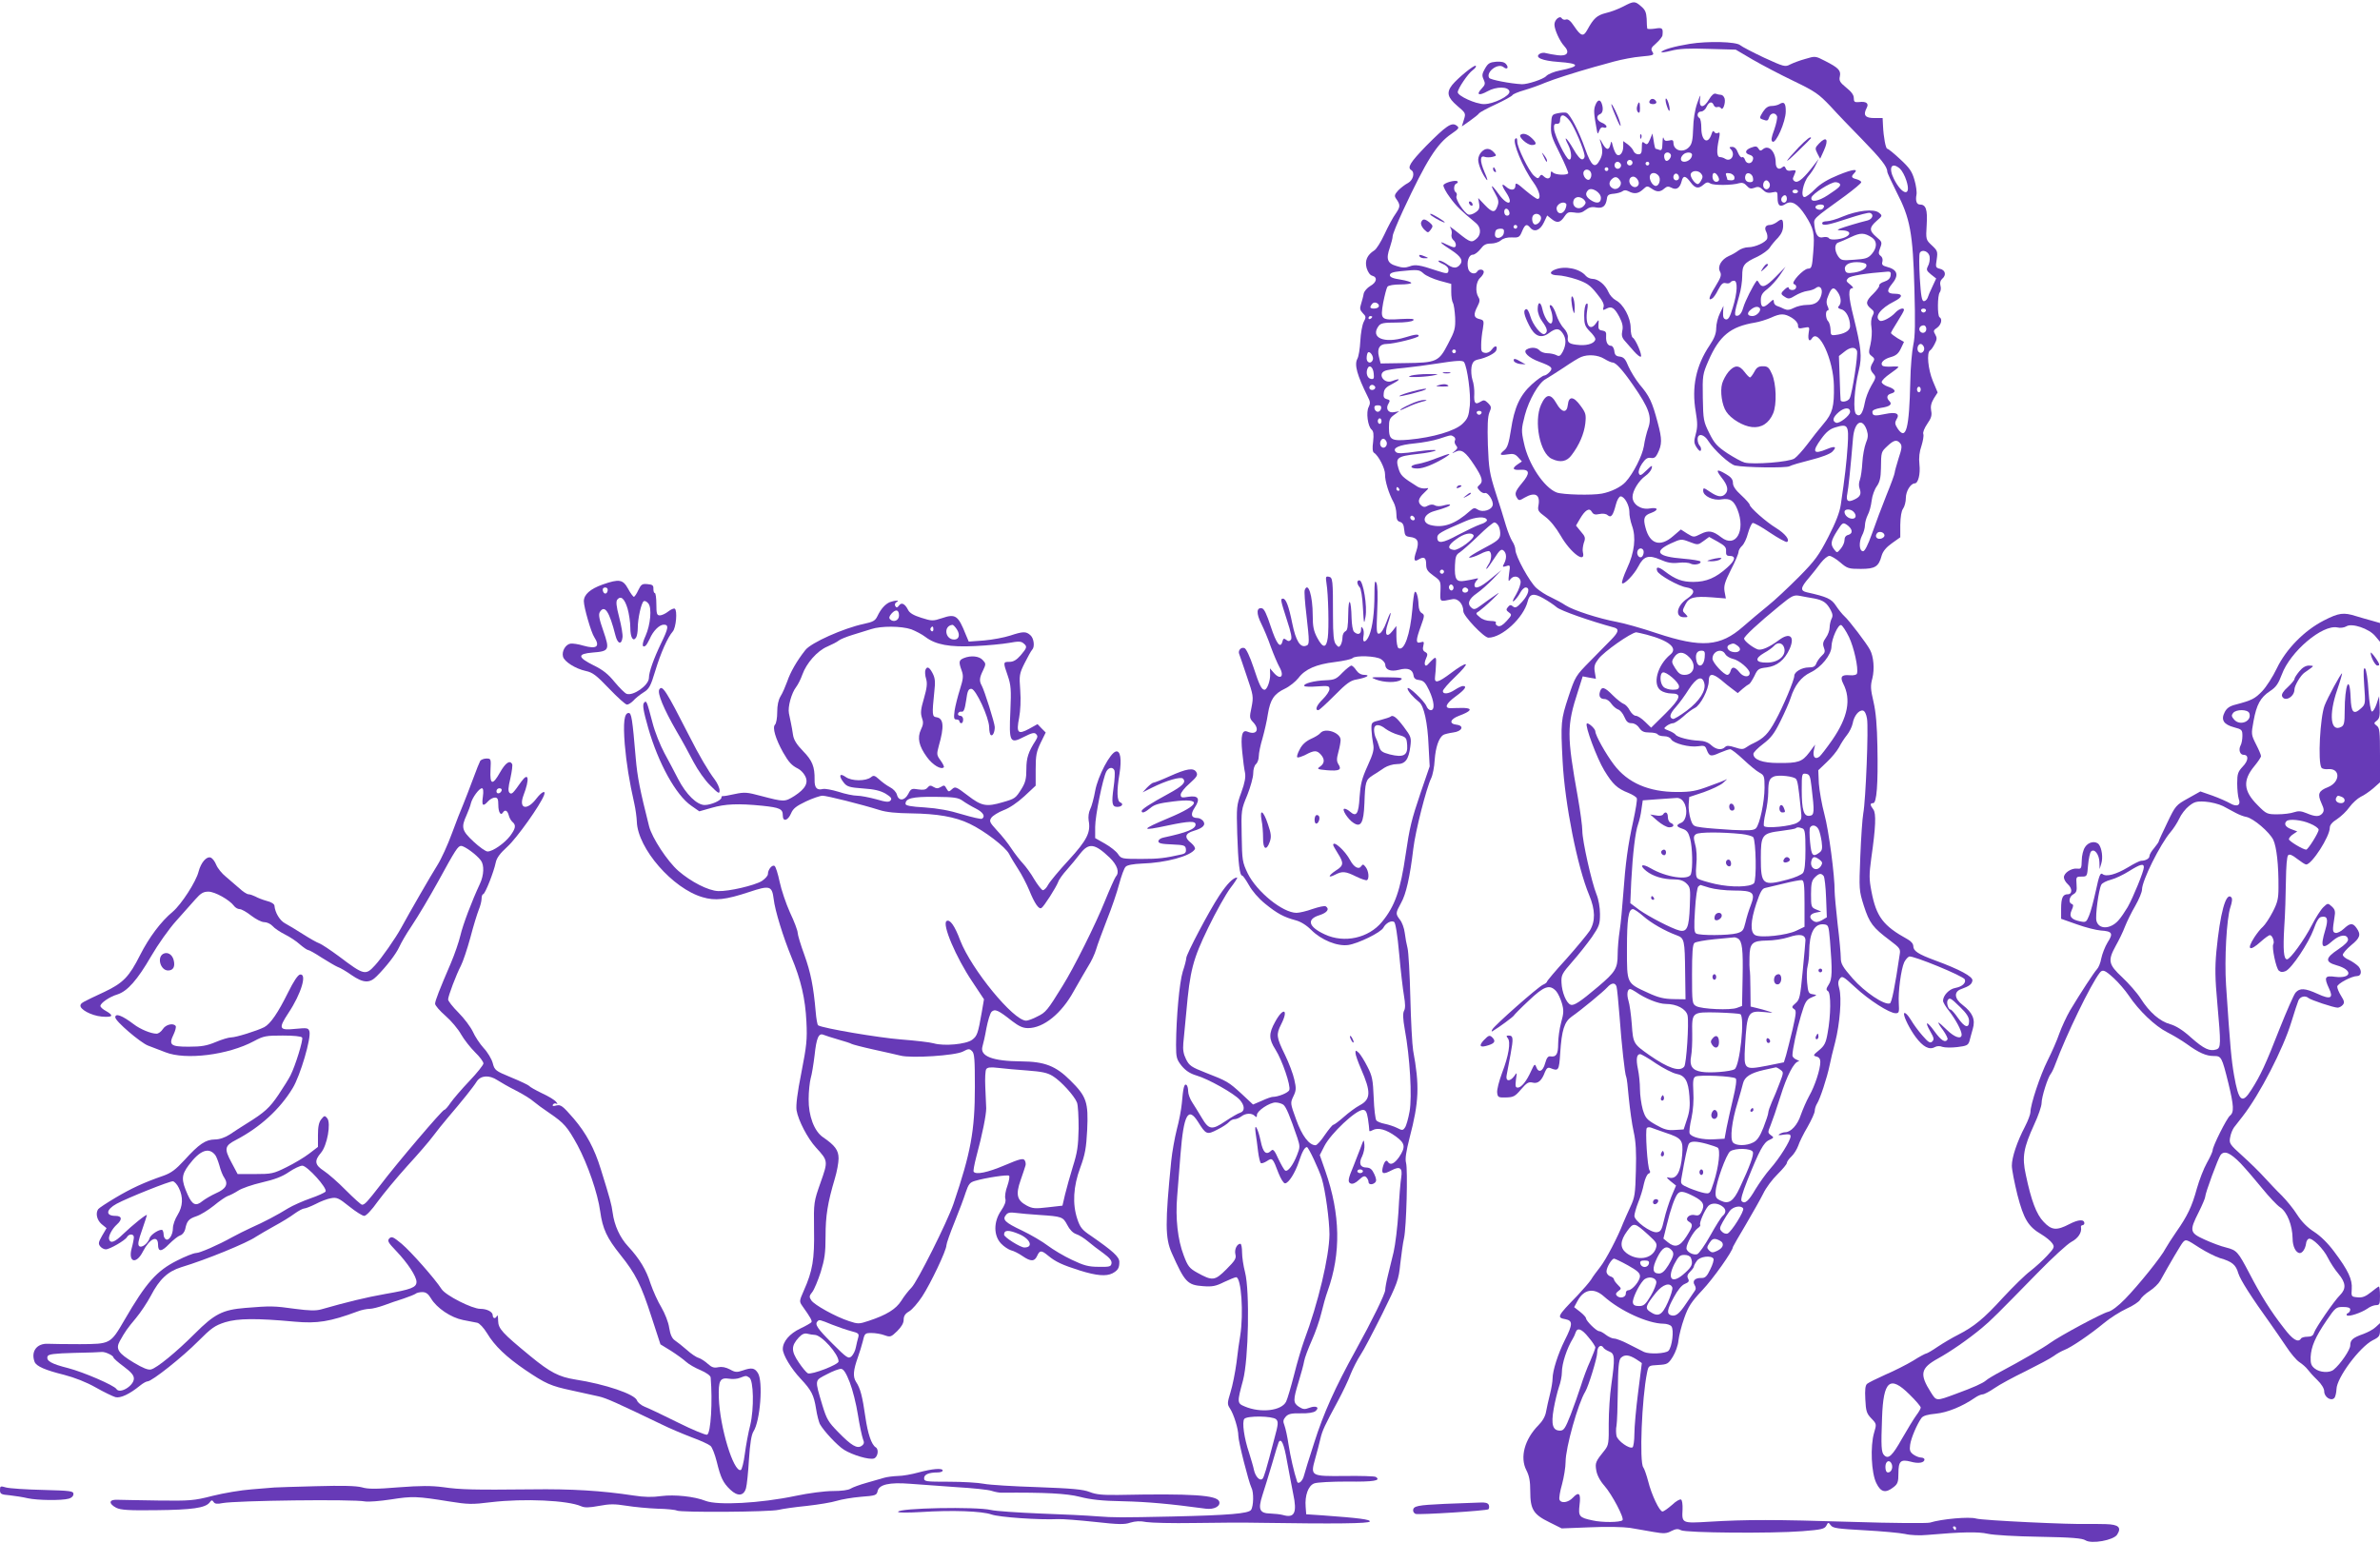<?xml version="1.0" standalone="no"?>
<!DOCTYPE svg PUBLIC "-//W3C//DTD SVG 20010904//EN"
 "http://www.w3.org/TR/2001/REC-SVG-20010904/DTD/svg10.dtd">
<svg version="1.0" xmlns="http://www.w3.org/2000/svg"
 width="1280pt" height="830pt" viewBox="0 0 1280 830"
 preserveAspectRatio="xMidYMid meet">
<g transform="translate(0,830) scale(0.1,-0.1)"
fill="#673ab7" stroke="none">
<path d="M8730 8265 c-25 -13 -66 -29 -93 -35 -48 -12 -66 -28 -100 -90 -21
-39 -34 -36 -71 19 -19 29 -33 40 -44 36 -8 -3 -19 0 -23 7 -10 16 -39 -8 -39
-34 0 -27 28 -89 52 -115 33 -35 17 -57 -35 -50 -23 3 -51 8 -62 11 -11 4 -27
2 -35 -4 -28 -19 15 -37 101 -43 117 -8 120 -24 9 -46 -32 -6 -65 -20 -74 -30
-15 -17 -101 -45 -131 -44 -61 3 -170 24 -176 34 -19 32 48 82 77 58 20 -16
30 -3 14 16 -9 11 -26 15 -54 13 -33 -3 -43 -8 -59 -36 -16 -28 -18 -38 -8
-59 10 -22 9 -29 -10 -49 -32 -34 -16 -41 31 -15 48 27 113 26 118 -1 5 -23
-85 -68 -137 -68 -44 0 -141 44 -141 64 0 19 56 102 81 119 12 9 20 19 16 23
-7 8 -97 -66 -127 -103 -32 -41 -25 -67 27 -112 46 -39 47 -40 36 -75 l-11
-36 43 30 c24 17 47 35 50 41 4 5 44 27 90 48 45 21 85 43 89 49 3 6 32 18 64
27 31 9 82 27 112 40 47 19 155 54 265 85 17 4 64 18 105 29 41 11 107 24 147
27 66 6 71 8 60 25 -10 16 -7 23 20 46 18 16 33 35 34 43 4 39 0 43 -41 36
-22 -3 -41 -3 -41 1 -1 5 -3 28 -3 52 -2 34 -8 49 -30 67 -33 29 -39 29 -96
-1z"/>
<path d="M9087 8064 c-85 -14 -144 -31 -152 -44 -3 -4 21 -1 52 7 42 11 94 14
202 10 l146 -4 90 -53 c50 -29 149 -81 220 -115 118 -57 136 -70 199 -136 37
-41 114 -121 171 -179 102 -105 135 -147 135 -173 0 -7 23 -56 50 -110 73
-140 88 -221 96 -521 5 -181 4 -256 -6 -301 -7 -33 -15 -121 -16 -195 -6 -259
-23 -323 -69 -254 -14 22 -15 31 -6 47 21 32 0 43 -61 30 -57 -12 -68 -10 -68
12 0 9 17 16 45 21 49 7 64 19 46 37 -17 17 -13 34 9 40 31 8 24 24 -15 37
-19 6 -35 18 -35 25 0 8 20 28 45 45 25 17 45 33 45 36 0 3 -18 4 -40 2 -22
-1 -42 1 -46 5 -14 14 7 36 44 46 29 8 42 19 55 46 l17 36 -35 20 c-19 12 -35
24 -35 28 0 4 16 31 35 61 19 30 35 58 35 63 0 15 -27 6 -46 -14 -24 -27 -72
-52 -84 -44 -32 20 4 67 78 104 47 24 47 41 2 41 -41 0 -45 16 -16 51 41 49
32 79 -27 94 -23 6 -28 12 -23 28 3 12 -1 25 -10 31 -12 9 -12 17 -2 43 11 29
10 33 -20 58 -40 34 -40 51 1 87 31 27 32 28 12 44 -27 22 -116 12 -195 -21
-32 -14 -71 -25 -85 -25 -14 0 -25 -4 -25 -10 0 -17 32 -11 140 25 58 19 110
33 117 30 23 -8 14 -34 -14 -41 -42 -10 -125 -35 -148 -44 -17 -7 -15 -9 12
-9 64 -2 44 -39 -25 -48 -24 -3 -42 -1 -46 6 -4 6 -18 8 -31 5 -27 -7 -41 13
-47 65 -3 38 -12 29 166 158 47 35 86 67 86 73 0 5 -11 12 -25 16 -28 7 -31
14 -13 32 26 26 -6 23 -84 -9 -57 -23 -97 -47 -126 -76 -23 -24 -49 -43 -57
-43 -23 0 -8 78 22 114 13 15 31 42 39 60 l15 31 -23 -30 c-54 -71 -85 -98
-102 -92 -11 4 -16 13 -12 22 3 8 9 21 12 29 4 10 -1 12 -20 9 -18 -4 -28 0
-32 11 -5 13 -10 14 -20 5 -18 -15 -34 -3 -34 26 0 59 -37 98 -68 73 -12 -11
-17 -10 -25 3 -8 13 -15 14 -39 5 -33 -12 -37 -31 -7 -39 13 -4 20 -12 17 -24
-5 -26 -35 -28 -43 -3 -3 11 -11 18 -16 14 -6 -3 -15 8 -22 25 -7 20 -18 31
-31 31 -16 0 -17 -3 -8 -12 28 -28 2 -72 -30 -52 -7 5 -20 9 -28 9 -17 0 -19
35 -5 99 6 30 5 37 -5 31 -7 -4 -16 -2 -20 5 -5 9 -10 6 -15 -11 -19 -59 -55
-38 -55 32 0 26 -4 51 -10 54 -17 10 -11 35 8 35 11 0 24 11 30 25 13 28 30
32 39 9 3 -8 12 -13 19 -10 7 3 16 0 20 -6 10 -16 26 30 19 53 -4 11 -12 19
-20 19 -7 0 -20 3 -28 6 -9 3 -22 -8 -35 -30 -29 -50 -56 -49 -49 2 5 28 1 23
-15 -23 -13 -37 -21 -89 -22 -137 -2 -59 -6 -82 -21 -98 -31 -35 -85 -21 -85
22 0 14 -5 17 -24 12 -18 -4 -25 -1 -29 13 -3 10 -5 -2 -6 -26 -1 -35 -4 -42
-17 -37 -9 3 -17 6 -20 6 -2 0 -7 18 -10 41 l-7 41 -13 -32 c-12 -27 -16 -30
-29 -20 -13 11 -15 7 -15 -24 0 -29 -4 -36 -19 -36 -11 0 -22 8 -26 18 -3 9
-17 25 -30 35 l-25 18 0 -29 c0 -36 -22 -59 -38 -40 -6 7 -14 27 -18 43 -7 28
-8 29 -13 7 -8 -33 -23 -30 -44 9 -10 19 -15 25 -12 14 16 -50 16 -74 0 -104
-26 -51 -46 -37 -80 59 -33 94 -81 186 -100 193 -6 3 -27 2 -46 -2 -33 -7 -34
-8 -37 -62 -3 -50 2 -66 47 -155 27 -54 47 -102 45 -106 -8 -12 -69 -9 -82 4
-9 9 -12 7 -12 -10 0 -24 -19 -29 -38 -10 -10 10 -15 10 -22 -2 -7 -12 -12
-11 -30 5 -28 25 -90 152 -90 183 0 18 -3 23 -11 15 -16 -16 41 -156 98 -234
33 -46 43 -89 22 -89 -6 0 -35 21 -65 46 -47 41 -54 44 -54 25 0 -26 -26 -28
-52 -4 -24 21 -23 6 2 -32 44 -67 9 -76 -39 -10 -40 56 -50 58 -20 5 18 -32
21 -46 13 -67 -13 -39 -28 -38 -68 4 l-36 38 5 -30 c4 -24 0 -34 -19 -47 -14
-10 -31 -15 -39 -12 -23 9 -70 82 -64 98 4 9 2 18 -3 21 -14 9 -12 43 3 48 6
2 9 7 6 11 -9 10 -70 -6 -76 -20 -2 -7 13 -37 35 -66 35 -48 56 -68 140 -138
27 -22 29 -61 4 -83 -27 -24 -34 -22 -99 30 -32 26 -52 40 -44 30 7 -9 11 -26
8 -37 -3 -10 1 -24 9 -31 16 -13 19 -39 4 -39 -6 0 -24 7 -40 15 -49 25 -34 7
25 -30 55 -36 67 -59 43 -83 -17 -17 -36 -15 -69 9 -16 11 -35 19 -41 17 -6
-2 3 -10 20 -17 20 -8 32 -21 32 -32 0 -23 -7 -23 -62 -5 -92 31 -117 35 -147
23 -22 -8 -40 -8 -70 2 -50 14 -58 38 -36 100 8 24 15 51 15 61 0 10 25 71 55
136 127 272 183 361 261 414 42 29 44 33 27 45 -26 19 -56 -2 -164 -111 -84
-87 -102 -115 -79 -129 21 -13 10 -54 -17 -69 -16 -8 -39 -26 -53 -40 -20 -22
-22 -30 -12 -44 24 -34 24 -43 -1 -80 -15 -20 -42 -71 -61 -112 -19 -41 -44
-81 -55 -87 -38 -24 -52 -55 -41 -95 7 -22 18 -38 30 -41 30 -8 24 -36 -10
-55 -17 -10 -33 -28 -36 -42 -2 -14 -9 -38 -14 -55 -8 -24 -6 -33 9 -49 18
-18 19 -22 5 -48 -8 -16 -16 -62 -18 -102 -2 -41 -9 -84 -16 -96 -17 -32 -2
-87 57 -206 13 -24 13 -35 4 -53 -15 -27 -5 -105 16 -122 10 -9 12 -25 8 -64
-5 -35 -3 -55 4 -60 25 -15 61 -86 60 -117 -1 -34 20 -103 46 -150 8 -14 15
-43 15 -63 0 -28 5 -38 19 -42 14 -4 21 -15 23 -42 3 -31 7 -36 30 -39 44 -5
52 -25 35 -77 -16 -46 -12 -60 13 -44 28 17 40 10 40 -25 0 -29 7 -39 40 -63
38 -27 39 -29 37 -83 -2 -60 -6 -57 64 -43 31 6 59 -26 59 -65 0 -25 111 -142
135 -142 73 0 189 107 211 195 10 42 33 46 84 17 25 -14 58 -36 73 -49 22 -18
174 -72 310 -109 26 -8 21 -25 -17 -64 -19 -19 -70 -71 -114 -116 -78 -79 -80
-82 -117 -193 -40 -122 -42 -137 -31 -346 12 -229 79 -567 143 -720 33 -79 34
-140 3 -191 -14 -21 -71 -90 -127 -153 -57 -62 -103 -117 -103 -121 0 -4 -10
-12 -22 -17 -28 -13 -259 -217 -272 -240 -6 -12 -5 -14 5 -7 32 19 108 75 111
82 2 4 37 40 79 79 83 79 113 90 148 52 10 -11 24 -41 31 -65 11 -38 10 -54
-4 -104 -9 -33 -16 -84 -16 -114 0 -56 -10 -73 -42 -68 -12 2 -20 -8 -28 -37
-12 -45 -36 -54 -48 -20 -7 19 -10 16 -27 -21 -25 -56 -53 -90 -72 -90 -13 0
-14 8 -10 43 6 41 6 41 -9 19 -24 -32 -48 -29 -41 5 3 16 12 66 21 112 16 88
15 101 -11 101 -12 0 -13 -3 -4 -14 17 -21 5 -94 -31 -188 -16 -43 -28 -90
-26 -105 3 -25 6 -27 47 -26 40 1 49 5 81 43 31 36 41 42 62 37 29 -8 50 10
67 57 9 21 16 26 29 21 44 -18 47 -14 53 80 8 124 22 169 62 197 52 36 170
134 191 157 23 26 43 27 50 4 3 -10 10 -81 16 -158 11 -152 29 -316 36 -327 3
-4 9 -55 14 -115 6 -59 17 -141 26 -180 12 -53 15 -111 12 -210 -3 -124 -6
-144 -29 -193 -14 -30 -32 -71 -40 -90 -27 -71 -92 -196 -123 -235 -17 -22
-40 -52 -49 -68 -10 -15 -43 -53 -73 -85 -110 -113 -113 -119 -64 -128 39 -8
39 -27 -4 -112 -37 -74 -66 -165 -66 -207 0 -15 -6 -53 -14 -84 -8 -31 -17
-73 -21 -94 -4 -25 -19 -51 -41 -73 -74 -75 -101 -172 -65 -242 16 -31 21 -60
21 -114 0 -97 17 -124 103 -166 l66 -33 153 6 c87 4 179 2 213 -3 33 -6 90
-15 127 -22 57 -10 71 -9 97 5 24 12 36 13 52 4 27 -14 487 -18 652 -5 103 8
119 12 129 29 10 20 11 20 24 3 11 -16 37 -19 181 -27 92 -5 191 -14 219 -20
29 -7 81 -9 120 -5 185 16 272 18 325 6 31 -7 149 -14 278 -16 174 -3 230 -8
247 -19 32 -21 150 0 170 30 25 39 9 55 -60 57 -33 1 -77 1 -96 1 -87 -4 -569
19 -602 29 -37 11 -185 -2 -249 -22 -14 -4 -201 -3 -415 4 -423 13 -570 13
-770 1 -149 -9 -149 -9 -145 66 1 26 -2 50 -8 53 -6 4 -28 -9 -49 -29 -22 -19
-44 -35 -51 -35 -16 0 -59 90 -77 163 -9 34 -21 68 -26 74 -22 27 -8 372 20
509 8 39 8 39 60 42 49 3 54 5 79 45 14 23 28 61 30 87 3 25 16 79 31 120 22
63 38 87 97 150 58 61 165 212 165 233 0 2 31 56 68 118 37 63 80 139 95 169
14 30 49 77 77 104 27 27 50 54 50 61 0 6 11 22 25 35 13 12 29 38 36 57 6 19
28 64 50 101 21 37 39 76 39 87 0 11 6 29 13 40 15 23 53 137 67 205 5 25 18
81 30 125 25 99 36 237 22 287 -8 28 -7 41 3 54 12 17 19 12 82 -46 75 -70
185 -140 218 -140 18 0 20 5 17 54 -4 61 12 182 29 220 7 14 19 28 27 31 19 7
292 -105 299 -123 8 -19 -14 -39 -51 -46 -34 -6 -66 -41 -66 -69 0 -8 14 -32
31 -53 36 -46 69 -107 69 -129 0 -27 -37 -16 -79 25 -22 22 -43 40 -46 40 -3
0 8 -19 25 -41 16 -23 27 -45 24 -50 -12 -20 -34 -6 -69 42 -42 59 -57 59 -23
0 19 -33 21 -42 10 -53 -11 -11 -21 -5 -53 32 -22 25 -49 62 -61 83 -18 30
-38 48 -38 33 0 -19 31 -81 62 -123 40 -54 74 -72 104 -55 11 6 27 7 41 1 12
-4 48 -5 80 -1 50 6 58 10 65 32 3 14 12 43 18 66 15 50 -1 87 -54 128 -46 34
-49 72 -8 86 44 16 57 26 60 46 3 21 -69 60 -203 109 -89 33 -115 50 -115 76
0 12 -12 27 -31 37 -131 72 -168 121 -194 257 -13 67 -13 90 -1 179 24 167 27
241 11 262 -18 24 -19 34 -1 34 19 0 27 99 23 305 -2 111 -8 184 -21 240 -16
68 -17 87 -6 127 12 49 7 116 -13 153 -17 33 -113 159 -137 180 -12 11 -33 37
-46 57 -24 37 -48 48 -156 72 -37 8 -35 25 10 77 20 24 50 61 65 82 16 20 36
37 46 37 9 0 36 -16 58 -35 38 -33 46 -35 111 -35 77 0 96 12 112 72 7 23 24
44 55 66 l45 32 0 67 c1 44 6 75 15 87 8 11 15 37 15 58 0 36 26 78 48 78 18
0 31 50 25 102 -4 36 0 69 11 100 8 26 13 54 10 63 -4 9 6 33 21 55 22 31 26
47 21 71 -4 23 0 41 14 65 l21 33 -26 62 c-26 64 -34 152 -15 164 6 3 17 19
25 35 13 25 13 33 3 51 -11 18 -10 23 10 36 22 16 30 47 13 57 -12 8 -11 118
1 133 6 7 8 24 4 37 -4 15 0 28 9 36 24 20 18 47 -11 54 -24 6 -25 9 -18 51 6
42 4 47 -26 75 -32 30 -33 31 -28 111 5 82 -4 109 -37 109 -17 0 -24 20 -18
52 3 14 -2 51 -11 81 -13 45 -27 65 -77 111 -33 31 -64 56 -69 56 -8 0 -20 60
-23 125 l-2 40 -45 0 c-49 0 -61 16 -41 54 14 25 -2 37 -41 32 -24 -2 -28 1
-28 22 0 16 -13 34 -41 56 -34 28 -39 37 -34 60 7 32 -8 47 -81 84 -50 26 -52
26 -105 10 -30 -8 -66 -22 -82 -30 -26 -14 -33 -12 -140 37 -61 29 -119 59
-128 67 -22 19 -172 23 -272 7z m-643 -416 c24 -33 72 -145 78 -183 2 -11 -3
-21 -12 -22 -9 -2 -28 19 -49 57 -35 60 -56 77 -27 21 19 -37 21 -84 4 -79
-17 6 -76 126 -80 163 -2 23 1 30 15 29 10 -1 17 5 17 15 0 41 22 40 54 -1z
m541 -178 c8 -13 -14 -42 -26 -34 -5 3 -9 14 -9 25 0 20 24 26 35 9z m115 -3
c0 -19 -21 -37 -42 -37 -21 0 -24 20 -6 38 16 16 48 15 48 -1z m-320 -42 c0
-8 -7 -15 -15 -15 -8 0 -15 7 -15 15 0 8 7 15 15 15 8 0 15 -7 15 -15z m-64
-6 c10 -17 -13 -36 -27 -22 -12 12 -4 33 11 33 5 0 12 -5 16 -11z m154 1 c0
-5 -4 -10 -10 -10 -5 0 -10 5 -10 10 0 6 5 10 10 10 6 0 10 -4 10 -10z m1348
-27 c11 -10 27 -39 35 -65 28 -87 -22 -80 -67 9 -31 62 -13 94 32 56z m-1568
-3 c0 -5 -4 -10 -10 -10 -5 0 -10 5 -10 10 0 6 5 10 10 10 6 0 10 -4 10 -10z
m-92 -24 c2 -10 -1 -23 -8 -30 -14 -14 -41 19 -33 40 8 20 37 13 41 -10z m591
0 c9 -11 10 -20 1 -35 -6 -12 -14 -21 -19 -21 -16 0 -43 40 -38 55 8 19 41 20
56 1z m-229 -11 c14 -17 4 -55 -15 -55 -18 0 -38 37 -31 56 7 18 30 18 46 -1z
m110 -11 c0 -8 -7 -14 -15 -14 -15 0 -21 21 -9 33 10 9 24 -2 24 -19z m210 7
c7 -13 7 -22 0 -26 -15 -9 -30 4 -30 26 0 25 16 25 30 0z m88 -3 c2 -13 -3
-18 -17 -18 -12 0 -21 2 -21 4 0 2 -3 12 -6 21 -5 13 -2 16 17 13 13 -1 25
-11 27 -20z m100 -6 c3 -16 -2 -22 -16 -22 -22 0 -32 17 -24 38 7 20 37 9 40
-16z m-714 -15 c13 -21 -13 -51 -36 -42 -24 10 -29 32 -11 50 18 18 32 16 47
-8z m95 4 c16 -28 -13 -51 -36 -28 -18 18 -11 47 11 47 9 0 20 -9 25 -19z
m283 -11 c25 -34 43 -37 70 -13 15 13 23 15 37 6 18 -11 118 -10 156 2 14 4
27 0 39 -14 14 -16 23 -18 42 -11 19 8 29 5 45 -11 15 -15 28 -19 50 -14 28 6
29 5 29 -29 0 -42 13 -53 43 -33 32 21 66 1 106 -61 46 -72 51 -96 43 -197 -6
-82 -9 -90 -28 -90 -25 -1 -95 -76 -76 -83 20 -6 14 -32 -8 -32 -11 0 -20 5
-20 12 0 6 -9 3 -20 -7 -25 -23 -25 -27 1 -43 17 -11 25 -10 54 8 18 11 48 23
65 25 17 2 38 9 46 16 21 17 38 -3 30 -35 -10 -39 -33 -56 -77 -56 -22 0 -54
-7 -71 -16 -23 -12 -36 -13 -52 -6 -11 6 -29 13 -38 16 -10 3 -18 13 -18 22 0
15 -3 15 -23 -4 -33 -31 -47 -28 -47 12 0 28 7 40 36 62 19 15 49 48 66 73
l31 46 -51 -52 c-55 -56 -75 -64 -91 -36 -5 10 -11 16 -13 13 -19 -23 -62
-109 -72 -143 -7 -27 -19 -43 -30 -45 -21 -4 -20 10 8 108 9 30 16 77 16 106
0 58 9 70 83 104 26 13 56 34 65 48 9 14 29 38 45 54 18 20 27 40 27 64 0 37
-6 41 -34 19 -11 -8 -28 -15 -37 -15 -24 0 -32 -16 -19 -39 5 -11 7 -26 4 -35
-8 -20 -65 -46 -102 -46 -16 0 -40 -8 -53 -18 -13 -10 -36 -23 -51 -29 -40
-18 -62 -56 -48 -83 10 -19 6 -31 -25 -82 -35 -56 -40 -79 -16 -63 6 3 21 24
32 47 16 30 25 39 40 35 10 -3 22 -1 25 4 3 5 12 9 20 9 21 0 18 -65 -7 -145
-15 -51 -24 -65 -37 -63 -13 3 -16 13 -15 38 l2 35 -19 -40 c-11 -22 -20 -58
-20 -80 0 -29 -10 -55 -35 -92 -74 -110 -98 -225 -75 -358 10 -60 10 -83 0
-120 -11 -39 -10 -48 5 -72 12 -18 20 -23 23 -14 2 7 -1 18 -7 24 -6 6 -11 21
-11 34 0 35 35 29 59 -11 29 -46 114 -124 143 -130 53 -11 274 -14 292 -4 10
6 62 21 114 34 57 14 104 32 116 44 27 27 16 33 -27 15 -76 -32 -84 -16 -31
56 25 35 46 52 74 60 68 21 74 13 67 -99 -6 -90 -15 -169 -37 -317 -6 -41 -27
-95 -67 -173 -51 -99 -70 -126 -158 -215 -56 -56 -131 -127 -169 -157 -37 -30
-97 -80 -132 -111 -122 -107 -222 -115 -464 -35 -80 27 -176 54 -215 61 -97
18 -233 62 -275 89 -19 13 -55 32 -80 44 -25 11 -59 33 -77 49 -36 32 -113
172 -113 206 0 12 -8 33 -17 46 -9 14 -24 52 -34 85 -10 34 -34 113 -55 176
-33 104 -37 128 -42 257 -3 103 -1 151 8 174 12 27 11 33 -7 51 -18 17 -23 18
-41 7 -28 -18 -36 -7 -33 42 1 23 -3 57 -10 76 -6 19 -8 50 -5 69 5 26 13 35
34 40 45 9 92 33 99 49 9 26 -6 30 -23 6 -10 -14 -24 -21 -37 -19 -19 3 -22 9
-21 43 0 22 4 61 9 86 7 44 6 47 -19 53 -30 7 -33 24 -10 68 13 25 14 36 5 50
-18 29 -13 83 9 103 11 10 20 24 20 32 0 15 -26 18 -35 3 -12 -20 -43 -10 -49
15 -9 37 3 75 25 75 10 0 28 14 41 30 17 23 29 30 57 30 19 0 43 8 53 17 12
11 34 17 59 16 37 -2 42 1 55 33 16 38 25 42 44 19 22 -26 53 -14 73 28 l18
38 25 -20 c29 -23 46 -19 69 16 15 22 22 24 52 20 27 -5 42 -1 61 14 18 14 34
18 57 13 35 -6 51 7 57 46 2 20 9 26 38 28 19 2 40 8 47 14 8 6 18 6 32 -1 30
-16 52 -13 77 10 21 20 24 20 46 5 28 -20 47 -20 69 0 14 12 22 13 39 4 26
-14 45 -1 54 35 8 33 21 31 48 -5z m425 -6 c8 -21 -13 -42 -28 -27 -13 13 -5
43 11 43 6 0 13 -7 17 -16z m378 -3 c6 -11 -3 -20 -65 -61 -52 -34 -93 -40
-88 -13 4 20 103 83 129 83 10 0 20 -4 24 -9z m-1285 -76 c0 -29 -24 -33 -58
-9 -24 17 -28 34 -11 51 19 19 69 -12 69 -42z m1060 35 c0 -5 -7 -10 -15 -10
-8 0 -15 5 -15 10 0 6 7 10 15 10 8 0 15 -4 15 -10z m-60 -40 c0 -11 -7 -20
-15 -20 -15 0 -21 21 -8 33 12 13 23 7 23 -13z m-1090 -5 c10 -12 10 -18 0
-30 -27 -32 -71 -8 -56 30 3 8 14 15 24 15 11 0 25 -7 32 -15z m-97 -21 c3 -3
1 -17 -5 -30 -13 -28 -41 -28 -46 0 -5 25 33 48 51 30z m1387 -13 c0 -6 -5
-13 -10 -16 -15 -9 -43 3 -35 15 8 13 45 13 45 1z m-1692 -34 c2 -10 -3 -17
-12 -17 -10 0 -16 9 -16 21 0 24 23 21 28 -4z m169 -23 c7 -19 -20 -49 -36
-40 -12 8 -15 39 -4 49 12 12 33 7 40 -9z m-127 -54 c0 -5 -4 -10 -10 -10 -5
0 -10 5 -10 10 0 6 5 10 10 10 6 0 10 -4 10 -10z m-72 -32 c-4 -30 -48 -39
-48 -10 0 10 3 22 7 25 3 4 15 7 25 7 14 0 19 -6 16 -22z m1980 -26 c28 -19
28 -54 -1 -88 -20 -23 -33 -27 -94 -31 -65 -5 -71 -4 -87 18 -21 31 -21 68 2
75 9 3 40 16 67 29 51 24 72 24 113 -3z m310 -104 c2 -15 -2 -37 -9 -49 -10
-20 -8 -25 16 -45 l28 -22 -20 -43 c-12 -24 -23 -52 -26 -61 -4 -10 -13 -18
-20 -18 -11 0 -16 27 -22 124 -4 69 -4 130 0 136 13 22 50 7 53 -22z m-342
-39 c10 -18 -18 -38 -63 -45 -34 -5 -44 -3 -49 10 -10 27 15 46 62 46 23 0 46
-5 50 -11z m-2380 -50 c13 -12 51 -29 86 -39 l63 -17 0 -44 c0 -24 4 -50 9
-58 5 -8 10 -44 12 -79 2 -59 -2 -73 -38 -141 -50 -97 -61 -102 -232 -104
l-131 -2 -9 37 c-11 44 4 68 42 68 37 0 172 33 172 43 0 11 -19 9 -74 -8 -112
-34 -188 -2 -142 61 12 16 27 19 95 19 47 0 85 5 92 12 8 8 -8 10 -67 7 -107
-7 -111 -4 -95 88 8 40 18 79 23 86 6 7 34 12 69 12 33 0 59 4 59 8 0 5 -26
13 -57 18 -41 6 -58 13 -58 24 0 11 15 17 55 21 96 10 103 9 126 -12z m2512
-11 c-2 -15 -13 -26 -34 -33 -17 -5 -29 -15 -27 -20 2 -6 -13 -26 -32 -45 -41
-39 -43 -55 -14 -79 19 -15 20 -21 10 -40 -8 -14 -10 -38 -6 -62 4 -22 1 -62
-5 -90 -11 -45 -11 -51 6 -64 16 -12 17 -17 7 -34 -17 -27 -16 -41 3 -62 14
-16 14 -21 -12 -64 -15 -26 -31 -67 -35 -92 -11 -58 -26 -78 -46 -61 -18 14
-11 135 14 236 18 74 13 120 -28 286 -29 115 -30 156 -6 156 7 0 1 9 -13 20
-22 17 -23 21 -10 34 13 13 93 26 213 35 14 1 18 -5 15 -21z m-284 -90 c18
-26 21 -59 5 -75 -7 -7 -3 -12 14 -17 26 -6 47 -48 47 -91 0 -24 -32 -42 -80
-47 -22 -3 -25 1 -25 29 -1 18 -6 38 -13 45 -14 14 -16 58 -2 58 6 0 6 9 -1
23 -8 18 -7 33 5 60 17 43 29 46 50 15z m-2470 -79 c-7 -11 -44 -12 -44 -1 0
4 5 13 12 20 13 13 42 -4 32 -19z m2049 -5 c13 -13 -14 -44 -38 -44 -29 0 -32
17 -7 36 19 15 35 17 45 8z m895 -15 c-2 -6 -8 -10 -13 -10 -5 0 -11 4 -13 10
-2 6 4 11 13 11 9 0 15 -5 13 -11z m-720 -39 c19 -12 32 -28 32 -40 0 -17 5
-19 32 -13 31 6 31 6 25 -30 -5 -35 4 -49 18 -27 36 57 116 -115 118 -255 2
-112 -7 -148 -56 -205 -23 -27 -62 -76 -87 -110 -25 -33 -56 -67 -69 -76 -27
-19 -221 -34 -268 -22 -16 4 -57 27 -93 50 -55 37 -70 53 -97 108 -31 62 -33
71 -35 190 -2 121 -1 127 30 199 59 135 118 184 251 206 24 4 62 16 85 26 52
24 73 24 114 -1z m-2258 6 c0 -3 -4 -8 -10 -11 -5 -3 -10 -1 -10 4 0 6 5 11
10 11 6 0 10 -2 10 -4z m2980 -66 c0 -21 -24 -28 -35 -10 -8 14 3 30 21 30 8
0 14 -9 14 -20z m-13 -96 c8 -21 -13 -42 -28 -27 -13 13 -5 43 11 43 6 0 13
-7 17 -16z m-360 -21 c7 -18 -25 -228 -39 -255 -8 -18 -47 -25 -49 -10 -1 4
-3 59 -5 122 l-4 115 28 22 c32 27 60 29 69 6z m-2157 -3 c0 -5 -4 -10 -10
-10 -5 0 -10 5 -10 10 0 6 5 10 10 10 6 0 10 -4 10 -10z m-447 -46 c-9 -23
-33 -16 -33 9 0 13 3 27 7 31 11 10 33 -23 26 -40z m491 -12 c18 -29 37 -173
31 -233 -6 -58 -11 -71 -40 -99 -40 -38 -158 -73 -288 -85 -95 -8 -107 -1
-107 65 0 41 4 51 27 68 l28 20 -28 -5 c-31 -6 -47 19 -29 47 9 15 7 19 -9 23
-16 4 -20 12 -17 33 2 21 13 33 48 50 45 24 43 32 -4 14 -42 -16 -79 38 -38
55 9 5 55 12 102 16 47 5 126 15 175 23 109 17 142 19 149 8z m-486 -61 c3
-27 0 -32 -15 -29 -19 3 -28 30 -19 54 10 26 31 10 34 -25z m7 -70 c7 -12 -12
-24 -25 -16 -11 7 -4 25 10 25 5 0 11 -4 15 -9z m2935 -16 c0 -8 -4 -15 -10
-15 -5 0 -10 7 -10 15 0 8 5 15 10 15 6 0 10 -7 10 -15z m-2902 -102 c-2 -10
-10 -18 -18 -18 -8 0 -16 8 -18 18 -2 12 3 17 18 17 15 0 20 -5 18 -17z m2522
-18 c0 -20 -58 -65 -75 -59 -23 9 -18 30 15 58 30 25 60 26 60 1z m-1982 -6
c-2 -6 -8 -10 -13 -10 -5 0 -11 4 -13 10 -2 6 4 11 13 11 9 0 15 -5 13 -11z
m-538 -44 c0 -8 -4 -15 -10 -15 -5 0 -10 7 -10 15 0 8 5 15 10 15 6 0 10 -7
10 -15z m2610 -49 c8 -25 7 -41 -5 -69 -8 -21 -17 -68 -19 -105 -2 -37 -8 -78
-13 -92 -6 -15 -7 -34 -2 -47 11 -30 4 -45 -28 -60 -35 -17 -46 -7 -38 31 6
28 17 135 31 301 8 87 50 111 74 41z m-2221 -35 c7 -5 10 -14 6 -20 -4 -7 -1
-19 6 -27 10 -12 8 -17 -7 -30 -18 -14 -18 -15 4 -4 32 16 54 0 101 -72 44
-67 49 -89 27 -107 -13 -11 -12 -15 2 -30 9 -10 22 -16 29 -13 15 5 46 -42 41
-65 -5 -26 -54 -41 -80 -24 -17 11 -23 10 -42 -7 -79 -71 -144 -94 -213 -76
-50 14 -37 59 21 75 55 15 90 29 84 34 -2 3 -18 1 -35 -4 -17 -5 -37 -5 -46 1
-11 6 -24 5 -38 -2 -15 -9 -24 -8 -35 1 -21 18 -17 38 15 68 27 26 28 28 8 24
-12 -2 -31 2 -43 9 -83 52 -91 60 -103 99 -17 57 -6 65 102 77 49 5 93 14 98
19 5 5 -38 3 -96 -5 -84 -12 -108 -13 -118 -3 -21 21 17 38 101 46 42 4 102
15 132 25 68 22 62 21 79 11z m-362 -27 c8 -21 -13 -42 -28 -27 -13 13 -5 43
11 43 6 0 13 -7 17 -16z m2763 -9 c10 -12 9 -27 -9 -80 -11 -36 -21 -71 -21
-77 0 -7 -20 -62 -45 -123 -24 -60 -59 -153 -77 -205 -22 -62 -39 -95 -48 -95
-21 0 -24 48 -6 84 9 16 16 42 16 56 0 14 7 39 15 55 9 16 18 51 21 77 3 27
16 62 28 78 16 23 21 46 22 95 1 91 1 89 35 121 35 33 51 36 69 14z m-2695
-245 c3 -5 1 -10 -4 -10 -6 0 -11 5 -11 10 0 6 2 10 4 10 3 0 8 -4 11 -10z
m2443 -122 c18 -18 15 -38 -6 -38 -21 0 -42 18 -42 37 0 16 32 17 48 1z
m-2361 -44 c-9 -9 -28 6 -21 18 4 6 10 6 17 -1 6 -6 8 -13 4 -17z m390 -1 c2
-6 -13 -17 -34 -23 -21 -7 -75 -33 -121 -57 -84 -46 -112 -49 -112 -14 0 20
17 30 150 87 56 25 111 28 117 7z m63 -33 c6 -12 10 -33 8 -48 -3 -23 -17 -34
-93 -74 -49 -26 -82 -47 -72 -48 10 0 36 9 58 20 22 12 44 18 49 15 15 -9 12
-48 -6 -73 -8 -12 -13 -22 -9 -22 3 0 21 25 41 56 29 45 38 53 50 43 17 -14
18 -43 3 -71 -10 -18 -8 -19 12 -13 21 7 22 6 15 -41 -5 -41 -4 -46 7 -30 17
24 51 17 55 -11 2 -12 -9 -44 -24 -70 -20 -33 -23 -44 -10 -34 9 8 24 27 32
43 8 15 21 28 29 28 26 0 16 -39 -19 -77 -28 -31 -36 -35 -49 -25 -11 10 -17
9 -27 -3 -11 -13 -10 -18 5 -29 17 -12 16 -15 -12 -46 -21 -23 -35 -31 -47
-27 -10 4 -14 11 -11 17 4 6 -8 10 -28 10 -21 0 -45 8 -58 20 -24 20 -24 21
-4 33 10 7 42 34 70 61 43 42 45 45 13 22 -21 -14 -54 -38 -73 -52 -29 -22
-38 -24 -50 -14 -26 21 -17 48 28 79 23 16 62 51 87 77 l45 48 -57 -47 c-56
-47 -88 -59 -88 -34 0 7 6 19 13 26 10 11 8 12 -8 8 -11 -3 -37 -8 -57 -11
-46 -8 -56 7 -53 84 2 45 6 57 26 69 13 9 58 48 99 88 41 40 80 73 87 73 7 0
17 -9 23 -20z m1898 -24 c2 -11 -4 -19 -17 -23 -14 -3 -21 -13 -21 -28 0 -13
-9 -33 -20 -46 -20 -24 -20 -24 -35 -5 -22 28 -19 46 15 100 29 46 32 47 53
33 12 -8 24 -22 25 -31z m177 -26 c0 -8 -10 -16 -22 -18 -22 -3 -32 16 -16 32
12 11 38 2 38 -14z m-2210 1 c9 -16 -81 -83 -106 -79 -37 5 -33 25 12 57 41
31 82 40 94 22z m-161 -202 c-3 -5 -10 -7 -15 -3 -5 3 -7 10 -3 15 3 5 10 7
15 3 5 -3 7 -10 3 -15z m51 -89 c-5 -8 -11 -8 -17 -2 -6 6 -7 16 -3 22 5 8 11
8 17 2 6 -6 7 -16 3 -22z m80 1 c7 -12 -12 -24 -25 -16 -11 7 -4 25 10 25 5 0
11 -4 15 -9z m1862 -50 c48 -9 68 -23 89 -63 11 -21 12 -33 4 -47 -5 -11 -10
-32 -10 -46 0 -15 -9 -40 -20 -55 -16 -22 -18 -34 -11 -53 8 -20 6 -29 -11
-44 -11 -10 -24 -28 -29 -40 -6 -18 -16 -23 -42 -23 -36 0 -77 -24 -77 -45 0
-23 -60 -166 -102 -242 -38 -70 -62 -94 -118 -121 -14 -6 -32 -17 -42 -24 -13
-9 -25 -9 -57 2 -32 10 -44 11 -53 2 -19 -19 -49 -14 -75 10 -16 15 -38 23
-66 24 -52 2 -118 19 -126 33 -4 5 -20 15 -36 21 -29 11 -29 12 -11 26 11 8
26 14 34 14 8 0 32 16 54 35 21 20 50 41 63 47 30 14 75 100 75 145 0 42 20
43 66 6 18 -16 46 -38 61 -49 l29 -22 26 23 c15 13 31 24 36 26 4 2 17 22 28
44 17 37 23 40 66 45 55 7 96 40 123 100 30 68 0 91 -59 46 -50 -37 -93 -56
-113 -49 -29 11 -73 46 -73 58 0 12 75 82 190 176 68 56 77 60 110 54 19 -4
54 -10 77 -14z m187 -207 c27 -56 52 -170 43 -197 -2 -7 -18 -11 -39 -9 -44 4
-53 -9 -35 -45 44 -85 25 -181 -58 -302 -30 -43 -61 -83 -69 -90 -23 -19 -38
-3 -31 32 l7 32 -32 -43 c-38 -50 -59 -57 -167 -56 -84 0 -133 18 -133 49 0 8
24 32 53 54 42 32 60 56 93 123 23 46 47 101 54 123 22 69 57 114 107 138 58
27 113 96 113 140 1 42 36 120 52 115 7 -3 26 -31 42 -64z m-1087 12 c121 -32
169 -73 126 -107 -70 -58 -97 -161 -51 -193 12 -9 37 -16 56 -16 59 0 52 -25
-31 -108 l-77 -76 -33 32 c-18 18 -40 32 -50 32 -9 0 -23 13 -32 29 -8 16 -23
32 -33 35 -10 4 -36 24 -58 46 -44 45 -60 49 -69 20 -8 -25 1 -40 25 -40 11 0
27 -11 36 -25 9 -13 25 -27 36 -31 11 -3 26 -21 34 -40 11 -26 20 -34 39 -34
15 0 31 -10 41 -25 13 -19 25 -25 55 -25 21 0 41 -4 44 -10 3 -5 19 -10 35
-10 17 0 33 -7 38 -17 13 -22 98 -44 144 -37 34 5 39 3 47 -19 14 -36 22 -38
70 -16 24 10 49 19 56 19 7 0 39 -25 72 -56 32 -30 70 -62 86 -70 25 -14 27
-19 27 -80 0 -77 -26 -198 -46 -219 -12 -12 -36 -13 -127 -9 -62 4 -134 9
-162 13 -47 6 -51 8 -63 46 -7 22 -12 57 -10 79 l3 39 78 26 c42 15 90 37 105
51 16 14 24 22 17 18 -6 -4 -48 -21 -94 -37 -69 -26 -97 -31 -172 -31 -152 0
-265 49 -339 147 -44 58 -100 158 -100 179 0 14 -38 49 -46 42 -11 -11 54
-186 94 -252 45 -74 69 -97 130 -121 22 -9 43 -22 45 -29 3 -6 -6 -61 -19
-121 -29 -131 -42 -227 -54 -395 -5 -69 -13 -156 -19 -195 -6 -38 -11 -97 -11
-130 0 -74 -13 -94 -105 -172 -98 -83 -131 -104 -148 -97 -23 8 -47 67 -49
118 -2 41 2 49 58 113 33 37 80 97 105 132 40 59 44 69 44 125 0 35 -8 80 -19
106 -26 65 -76 287 -76 341 0 25 -11 106 -24 180 -60 335 -60 385 1 572 l25
79 36 -7 35 -6 -6 37 c-5 29 -1 43 20 70 29 39 173 140 203 143 3 0 29 -6 57
-13z m489 -60 c26 -20 6 -41 -30 -32 -27 7 -35 31 -13 39 19 8 22 8 43 -7z
m250 -12 c11 -41 -32 -78 -93 -78 -62 -1 -69 21 -15 52 22 12 45 29 52 37 20
24 49 18 56 -11z m-428 -51 c-4 -46 -34 -59 -44 -19 -8 35 1 56 26 56 18 0 21
-5 18 -37z m111 18 c6 -10 24 -21 41 -25 32 -6 90 -55 90 -76 0 -25 -34 -23
-54 3 -26 32 -42 34 -49 7 -3 -11 -10 -20 -17 -20 -19 0 -80 66 -80 87 0 41
51 59 69 24z m-194 -16 c41 -40 26 -95 -25 -95 -22 0 -33 8 -50 35 -21 33 -21
37 -6 60 21 32 50 32 81 0z m-55 -157 c0 -14 -8 -18 -34 -18 -19 0 -42 7 -50
16 -19 18 -21 71 -3 77 18 6 87 -53 87 -75z m136 17 c10 -40 -25 -95 -95 -148
-35 -26 -68 -46 -74 -44 -22 7 -17 27 16 64 19 21 50 64 70 96 41 63 72 76 83
32z m875 -190 c9 -49 -7 -441 -20 -510 -5 -27 -12 -132 -16 -231 -7 -179 -7
-183 19 -266 30 -93 48 -117 140 -186 53 -40 58 -46 53 -75 -26 -177 -43 -260
-53 -264 -29 -11 -136 61 -200 134 -54 62 -64 79 -64 111 0 20 -7 102 -17 182
-9 80 -16 159 -16 175 1 83 -32 331 -55 415 -14 52 -27 127 -30 166 l-3 71 46
44 c26 24 55 60 66 80 10 20 29 49 42 65 13 16 27 44 31 63 7 41 34 73 55 69
10 -2 18 -19 22 -43z m-298 -370 c16 -133 15 -150 -10 -153 -32 -5 -43 30 -43
139 0 88 1 90 23 87 19 -3 23 -11 30 -73z m-83 44 c8 -12 12 -34 25 -161 6
-53 5 -58 -19 -73 -28 -19 -170 -33 -179 -18 -3 5 0 36 8 69 8 32 15 84 15
114 0 58 6 73 30 83 25 11 112 1 120 -14z m-605 -123 c24 -36 16 -98 -12 -111
-31 -13 -29 -21 6 -33 24 -8 32 -20 41 -54 12 -44 15 -157 4 -190 -11 -35
-134 -17 -217 32 -46 27 -63 17 -23 -15 35 -28 90 -45 148 -45 31 0 51 -6 67
-21 22 -21 23 -28 19 -124 -4 -114 -15 -140 -56 -130 -40 10 -164 74 -216 111
l-48 36 5 116 c8 150 22 269 37 309 6 17 15 53 18 80 l7 48 80 6 c44 3 90 6
102 7 14 1 29 -7 38 -22z m725 -146 c6 -10 13 -40 17 -66 5 -39 3 -49 -12 -60
-35 -26 -43 -17 -50 55 -4 39 -4 75 0 80 10 17 33 13 45 -9z m-86 4 c13 -5 16
-25 16 -113 0 -74 -4 -113 -13 -126 -8 -10 -44 -26 -83 -36 -134 -36 -144 -28
-144 115 0 126 6 134 111 147 40 5 74 11 77 14 7 7 17 6 36 -1z m-327 -30 c28
-3 56 -11 62 -17 15 -19 19 -233 4 -248 -21 -21 -120 -23 -207 -4 -44 10 -87
23 -95 29 -10 8 -12 26 -8 74 4 38 2 82 -6 109 -10 39 -9 46 4 56 16 12 139
12 246 1z m419 -138 c15 -12 17 -18 8 -33 -24 -38 -67 -10 -50 33 7 18 17 18
42 0z m22 -88 c5 -7 11 -60 13 -118 l4 -104 -27 -16 c-21 -11 -32 -12 -45 -4
-27 17 -21 38 12 45 l30 6 -27 11 c-27 11 -28 15 -28 82 0 57 4 74 20 90 23
23 34 25 48 8z m-103 -148 l0 -125 -44 -21 c-52 -25 -191 -40 -221 -24 -28 15
-26 74 6 171 21 62 31 80 48 83 11 3 57 13 101 24 44 11 87 19 95 18 12 -1 15
-23 15 -126z m-511 85 c27 -8 86 -15 131 -15 105 0 117 -11 91 -79 -10 -25
-23 -67 -29 -94 -10 -42 -15 -48 -46 -57 -44 -12 -201 -13 -219 -1 -11 6 -12
33 -6 127 4 68 12 122 18 126 6 4 11 8 11 8 0 0 22 -7 49 -15z m-356 -153 c42
-37 115 -79 180 -103 41 -15 43 -25 45 -201 l2 -143 -65 1 c-51 1 -81 8 -135
33 -118 54 -115 48 -115 237 0 162 8 214 32 214 7 0 32 -17 56 -38z m1004
-132 c13 -163 12 -208 -7 -236 -14 -22 -15 -28 -4 -35 17 -10 16 -131 -2 -227
-9 -52 -17 -67 -46 -91 -32 -26 -33 -29 -14 -34 14 -3 21 -13 21 -29 0 -39
-29 -129 -60 -183 -15 -27 -35 -74 -45 -102 -17 -53 -53 -93 -84 -93 -9 0 -23
-5 -31 -10 -10 -6 -3 -8 23 -3 29 4 37 2 37 -9 0 -23 -60 -119 -109 -174 -24
-27 -59 -77 -80 -111 -37 -64 -57 -81 -74 -64 -7 7 4 45 31 113 64 160 87 203
117 216 26 12 27 14 9 26 -17 13 -17 16 -2 52 9 22 33 91 53 155 35 114 74
188 98 190 7 0 2 4 -10 9 -13 5 -23 15 -23 23 0 31 23 138 46 215 22 74 29 85
57 97 31 13 31 13 7 17 -23 3 -26 9 -31 63 -3 33 -2 73 3 90 4 16 8 50 8 75 1
103 28 154 80 148 24 -3 25 -7 32 -88z m-132 2 c0 -9 -7 -84 -15 -167 -13
-137 -16 -152 -38 -171 -21 -18 -22 -22 -9 -31 14 -8 13 -20 -7 -109 -13 -54
-29 -117 -35 -139 l-12 -39 -89 -18 c-126 -24 -127 -23 -120 105 11 185 15
192 107 183 46 -5 48 -4 21 4 -18 6 -48 14 -65 18 l-33 8 -1 94 c0 52 -2 100
-4 105 -1 6 -2 36 -1 67 1 75 15 88 94 89 34 0 87 8 117 18 59 20 90 14 90
-17z m-363 10 c23 -15 28 -59 25 -210 l-3 -153 -27 -10 c-34 -14 -190 -7 -219
9 -22 12 -23 17 -23 171 0 115 3 161 13 169 6 6 55 15 107 20 52 5 100 10 105
10 6 1 15 -2 22 -6z m-550 -287 c51 -36 123 -65 162 -65 59 0 109 -27 117 -62
8 -40 -6 -260 -18 -275 -24 -30 -86 -9 -188 62 -85 60 -87 62 -94 166 -4 52
-12 109 -18 127 -10 33 -6 62 9 62 5 0 18 -7 30 -15z m1745 -82 c35 -34 48
-55 48 -75 0 -42 -24 -35 -60 17 -17 25 -35 45 -40 45 -12 0 -23 37 -15 50 10
16 17 12 67 -37z m-1182 -38 c25 -16 -3 -278 -31 -296 -21 -13 -133 -22 -178
-14 -50 8 -66 32 -56 84 4 20 7 75 6 122 -2 116 -2 116 138 113 61 -2 116 -6
121 -9z m-454 -265 c41 -27 90 -52 110 -56 47 -9 64 -38 70 -121 4 -50 1 -82
-13 -123 l-18 -55 -48 -3 c-38 -3 -58 3 -102 28 -49 28 -56 37 -70 82 -8 29
-15 78 -15 109 0 32 -5 81 -11 109 -11 53 -7 80 12 80 6 0 45 -22 85 -50z
m669 -34 c18 -13 18 -15 -4 -72 -12 -33 -31 -78 -42 -102 -10 -23 -19 -49 -19
-57 0 -8 -12 -44 -26 -80 -19 -48 -34 -70 -55 -80 -36 -19 -93 -19 -109 0 -17
20 -6 115 25 214 12 42 26 88 29 103 8 36 42 57 113 73 32 7 61 13 64 14 3 0
14 -5 24 -13z m-240 -47 c6 -6 1 -45 -14 -107 -13 -53 -28 -124 -35 -157 l-11
-60 -55 -3 c-62 -4 -125 11 -133 32 -3 7 1 44 10 82 9 41 13 98 10 142 -3 58
-1 74 11 81 20 11 204 3 217 -10z m-380 -291 c91 -30 98 -40 92 -120 -8 -95
-31 -133 -72 -122 -15 4 -13 0 9 -19 l30 -24 -25 -59 c-13 -32 -31 -88 -39
-124 -13 -57 -18 -65 -40 -68 -33 -3 -120 61 -120 88 0 10 9 43 20 71 12 29
26 74 31 101 6 27 17 52 25 55 9 3 11 10 6 17 -12 14 -25 220 -15 229 4 4 14
5 22 2 9 -4 43 -15 76 -27z m225 -61 c25 -7 51 -16 58 -20 16 -11 6 -102 -21
-186 -20 -62 -21 -63 -51 -58 -17 3 -53 15 -80 26 -48 21 -49 22 -42 59 18
105 32 168 39 180 10 15 38 15 97 -1z m247 -43 c6 -16 -16 -77 -70 -192 -34
-74 -60 -91 -103 -70 -24 11 -29 19 -27 48 2 50 57 201 78 217 27 19 114 17
122 -3z m-317 -239 c52 -27 61 -46 39 -87 -8 -14 -17 -18 -34 -14 -31 8 -57
-21 -32 -35 24 -14 22 -25 -14 -81 -35 -54 -61 -61 -100 -29 l-23 19 18 73
c20 84 43 148 58 167 15 18 33 15 88 -13z m157 -57 c17 -14 16 -33 -2 -48 -8
-6 -38 -54 -67 -106 -29 -52 -61 -97 -70 -100 -22 -7 -58 13 -58 32 0 24 38
91 60 107 11 7 17 16 14 19 -7 8 23 78 43 101 18 19 54 17 80 -5z m108 -8 c8
-13 -63 -126 -84 -135 -8 -3 -22 1 -30 10 -14 14 -14 19 4 52 11 20 28 47 38
60 19 24 61 31 72 13z m-509 -143 c45 -41 48 -47 39 -73 -20 -57 -101 -68
-159 -23 -35 28 -33 65 5 117 35 48 39 48 115 -21z m396 -40 c10 -16 -1 -33
-29 -46 -21 -10 -29 -9 -41 3 -13 13 -13 18 2 41 13 20 22 24 39 19 12 -4 25
-11 29 -17z m-274 -39 c18 -18 15 -32 -15 -83 -20 -32 -34 -45 -51 -45 -35 0
-38 27 -9 86 27 55 50 67 75 42z m106 -44 c12 -31 6 -47 -31 -80 -68 -63 -100
-38 -59 45 23 44 31 51 55 51 17 0 31 -6 35 -16z m121 -4 c4 -6 -4 -32 -17
-58 -18 -38 -28 -47 -48 -46 -34 1 -50 -16 -36 -38 7 -12 8 -22 1 -31 -6 -8
-27 -39 -47 -69 -38 -57 -57 -71 -83 -62 -22 9 -19 30 17 96 21 39 42 65 59
72 22 9 25 15 18 28 -7 13 -4 23 11 38 11 11 20 23 20 28 0 4 7 18 16 30 16
24 77 31 89 12z m-460 -36 c50 -28 65 -41 65 -58 0 -26 -42 -76 -63 -76 -8 0
-14 -8 -13 -17 1 -21 -31 -30 -48 -13 -8 8 -6 15 7 25 18 13 18 14 -2 34 -12
12 -21 25 -21 30 0 5 -9 13 -20 16 -11 4 -20 15 -20 26 0 22 28 69 41 69 4 0
38 -16 74 -36z m113 9 c-2 -10 -12 -18 -23 -18 -11 0 -21 8 -23 18 -3 13 3 17
23 17 20 0 26 -4 23 -17z m40 -98 c1 -11 -12 -45 -30 -75 -28 -47 -38 -55 -63
-55 -21 0 -31 5 -33 18 -4 19 29 90 56 120 21 24 66 19 70 -8z m86 -30 c3 -8
-8 -44 -24 -80 -32 -71 -52 -81 -98 -49 -26 18 -21 32 35 102 36 44 75 56 87
27z m-367 -49 c88 -78 235 -145 319 -146 17 0 37 -6 43 -14 15 -18 4 -112 -16
-132 -16 -15 -102 -19 -131 -6 -9 5 -45 23 -79 40 -34 18 -70 32 -81 32 -11 0
-31 9 -45 20 -14 11 -30 20 -37 20 -14 0 -70 55 -70 69 0 5 -14 21 -32 35
l-32 25 19 35 c34 62 88 71 142 22z m-83 -220 c20 -23 36 -48 36 -54 0 -5 -13
-39 -28 -74 -16 -34 -38 -94 -50 -133 -12 -38 -37 -108 -55 -155 -29 -74 -37
-85 -57 -85 -39 0 -49 32 -34 117 7 40 20 93 28 117 9 24 16 60 16 79 0 48 27
130 59 182 5 8 12 23 15 33 9 28 33 20 70 -27z m81 -57 c4 -5 18 -14 31 -19
29 -11 30 -36 10 -178 -8 -53 -14 -148 -14 -210 1 -102 -1 -115 -20 -140 -51
-63 -54 -70 -47 -111 4 -25 20 -56 44 -83 41 -47 108 -174 97 -185 -12 -12
-110 -13 -161 -1 -72 15 -77 22 -70 83 8 62 -3 74 -35 40 -26 -28 -65 -33 -73
-11 -3 8 3 45 14 83 10 37 19 92 19 120 0 76 67 315 106 378 17 28 64 181 64
209 0 34 21 49 35 25z m173 -59 c17 -11 32 -21 32 -22 0 -2 -9 -73 -20 -158
-11 -85 -20 -185 -20 -222 0 -37 -5 -70 -10 -73 -17 -10 -79 34 -86 61 -3 13
-4 39 0 57 3 17 6 103 7 190 1 123 5 161 16 173 20 19 42 18 81 -6z m1722
-910 c0 -5 -2 -10 -4 -10 -3 0 -8 5 -11 10 -3 6 -1 10 4 10 6 0 11 -4 11 -10z"/>
<path d="M9481 6858 c-14 -23 -14 -23 8 -4 22 20 25 26 13 26 -4 0 -13 -10
-21 -22z"/>
<path d="M8363 6850 c-35 -14 -27 -30 15 -31 20 0 66 -10 102 -22 54 -19 71
-30 107 -75 32 -39 42 -59 37 -74 -5 -17 -3 -18 14 -9 29 16 44 7 71 -43 17
-33 21 -53 16 -75 -5 -24 -2 -37 13 -54 11 -12 34 -38 50 -57 17 -19 33 -32
37 -28 8 8 -28 93 -44 102 -6 4 -11 27 -11 52 0 55 -39 128 -80 149 -15 8 -33
28 -40 45 -16 38 -55 70 -85 70 -12 0 -28 7 -36 16 -32 39 -112 56 -166 34z"/>
<path d="M8451 6685 c1 -16 5 -41 9 -55 7 -22 8 -20 9 15 0 22 -4 47 -9 55 -7
11 -9 8 -9 -15z"/>
<path d="M8270 6637 c0 -20 10 -47 25 -67 27 -37 31 -55 13 -66 -17 -11 -65
49 -78 96 -7 24 -16 40 -23 37 -16 -5 -11 -32 17 -87 29 -59 64 -73 106 -42
37 28 55 28 74 0 20 -28 20 -61 1 -99 -13 -24 -19 -28 -35 -19 -10 5 -32 10
-48 10 -16 0 -35 7 -42 15 -14 17 -47 19 -70 5 -21 -13 11 -45 69 -66 67 -25
75 -33 55 -55 -10 -11 -23 -19 -29 -19 -7 0 -37 -21 -66 -47 -65 -59 -95 -125
-113 -246 -11 -70 -19 -95 -35 -108 -30 -25 -26 -30 17 -23 30 5 41 2 57 -16
l20 -22 -22 -15 c-33 -22 -28 -33 14 -30 51 3 53 -19 8 -72 -37 -45 -41 -57
-25 -81 8 -13 13 -13 39 3 57 33 86 17 75 -42 -5 -26 -1 -33 36 -60 27 -20 57
-57 84 -103 52 -91 136 -154 119 -88 -3 11 0 33 5 50 10 26 8 34 -16 61 l-26
32 21 36 c28 48 51 62 64 38 8 -14 18 -17 40 -12 19 4 36 2 45 -6 19 -16 29
-3 45 59 6 23 17 42 25 42 21 0 47 -48 47 -83 -1 -18 6 -51 14 -74 23 -63 14
-144 -27 -231 -18 -40 -30 -75 -26 -79 10 -10 65 47 87 90 29 56 55 64 118 37
38 -17 63 -21 99 -17 26 3 55 1 65 -5 19 -10 60 -1 52 12 -2 4 -44 11 -92 15
-140 11 -162 38 -67 82 55 25 56 25 101 8 44 -17 45 -17 75 5 l30 22 47 -26
c37 -21 46 -30 44 -51 -1 -18 3 -25 17 -25 38 0 34 -23 -11 -63 -61 -55 -112
-77 -182 -77 -60 0 -96 13 -155 58 -32 25 -49 25 -39 0 8 -21 115 -81 155 -87
49 -8 51 -30 6 -61 -57 -38 -68 -100 -17 -100 22 0 23 1 9 16 -20 19 -19 18
-1 54 19 37 47 44 142 37 l75 -6 -7 37 c-5 31 1 51 34 117 23 44 41 87 41 96
0 9 9 24 19 33 11 10 25 40 32 68 8 28 19 52 25 55 6 2 48 -21 93 -52 45 -30
87 -53 92 -50 17 11 -11 45 -59 75 -53 32 -141 110 -142 125 0 5 -20 28 -45
51 -31 28 -45 49 -45 66 0 19 -10 32 -36 47 -52 31 -59 26 -25 -18 33 -41 39
-69 19 -89 -18 -18 -41 -15 -82 13 -34 23 -36 23 -36 5 0 -28 54 -54 98 -46
46 7 66 -5 86 -54 46 -115 -9 -211 -87 -150 -45 35 -68 39 -110 18 -38 -19
-38 -19 -73 2 l-34 22 -42 -36 c-69 -60 -125 -43 -148 45 -14 51 -8 67 30 80
43 16 38 32 -8 24 -47 -8 -92 22 -92 62 0 33 33 87 69 113 16 11 31 29 34 41
5 19 1 17 -28 -11 -29 -28 -35 -31 -41 -16 -4 10 3 31 17 52 18 26 29 34 47
31 17 -3 26 2 36 22 25 50 26 77 1 169 -29 110 -44 142 -97 204 -21 26 -48 70
-60 97 -16 40 -25 50 -47 53 -20 2 -27 9 -29 31 -2 15 -10 27 -17 27 -19 0
-29 20 -27 52 2 21 -3 27 -20 30 -19 2 -23 9 -21 32 2 29 2 29 -13 8 -33 -48
-60 -9 -48 69 5 31 4 40 -4 35 -7 -4 -12 -31 -12 -62 0 -48 4 -59 30 -86 17
-16 30 -35 30 -41 0 -21 -37 -36 -83 -33 -56 4 -69 12 -65 41 2 14 -7 34 -22
50 -14 14 -32 47 -40 72 -8 26 -21 48 -28 51 -9 3 -10 -3 -2 -23 13 -34 13
-75 0 -75 -14 0 -37 40 -45 78 -9 42 -25 41 -25 -1z m358 -267 c18 -11 38 -20
45 -20 17 0 53 -39 109 -120 87 -125 104 -173 82 -234 -8 -22 -19 -66 -23 -96
-9 -52 -56 -146 -98 -192 -24 -27 -79 -54 -128 -63 -54 -10 -210 -6 -243 6
-68 26 -153 154 -176 266 -15 67 -14 76 5 150 22 83 75 175 112 194 12 7 55
34 96 61 41 28 83 54 95 58 37 15 90 11 124 -10z m212 -1039 c0 -11 -5 -23
-11 -27 -14 -8 -29 14 -22 33 8 20 33 16 33 -6z"/>
<path d="M8288 6123 c-40 -90 -6 -263 58 -291 46 -22 81 -15 107 21 41 54 66
113 73 169 5 48 3 57 -26 96 -37 51 -63 53 -68 4 -5 -46 -33 -42 -61 8 -31 55
-56 53 -83 -7z"/>
<path d="M8142 6358 c3 -7 18 -14 34 -16 l29 -2 -25 14 c-31 19 -43 20 -38 4z"/>
<path d="M9200 5290 c-24 -8 -24 -8 5 -9 17 0 37 4 45 9 12 8 11 10 -5 9 -11
-1 -31 -5 -45 -9z"/>
<path d="M9296 6300 c-14 -17 -29 -45 -34 -63 -12 -42 -1 -117 22 -151 25 -39
90 -78 138 -83 51 -6 92 21 114 73 21 49 17 160 -6 212 -16 36 -23 42 -49 42
-24 0 -34 -7 -46 -30 -9 -16 -19 -30 -23 -30 -5 0 -18 14 -30 30 -29 38 -53
38 -86 0z"/>
<path d="M7763 6293 c9 -2 25 -2 35 0 9 3 1 5 -18 5 -19 0 -27 -2 -17 -5z"/>
<path d="M7590 6280 c-20 -7 -17 -8 20 -8 25 0 65 3 90 7 44 8 44 9 -20 9 -36
0 -76 -4 -90 -8z"/>
<path d="M7740 6229 c-22 -6 -20 -7 13 -8 38 -1 47 3 25 11 -7 3 -24 1 -38 -3z"/>
<path d="M7590 6193 c-30 -8 -59 -18 -64 -23 -9 -9 134 28 143 36 8 7 -24 2
-79 -13z"/>
<path d="M7583 6125 c-29 -13 -53 -27 -53 -30 0 -3 18 4 40 15 22 11 57 24 77
29 29 7 32 9 13 10 -14 0 -49 -10 -77 -24z"/>
<path d="M7725 5835 c-33 -13 -77 -27 -97 -30 -47 -7 -50 -25 -5 -25 33 0 87
22 147 58 44 28 31 26 -45 -3z"/>
<path d="M7835 5680 c-3 -6 1 -7 9 -4 18 7 21 14 7 14 -6 0 -13 -4 -16 -10z"/>
<path d="M7884 5634 c-18 -14 -18 -15 4 -4 12 6 22 13 22 15 0 8 -5 6 -26 -11z"/>
<path d="M9300 3961 c0 -12 6 -21 16 -21 9 0 14 7 12 17 -5 25 -28 28 -28 4z"/>
<path d="M9570 3950 c0 -11 7 -20 15 -20 17 0 18 2 9 24 -9 23 -24 20 -24 -4z"/>
<path d="M8944 3919 c-4 -6 -20 -9 -38 -5 l-31 5 39 -34 c22 -19 50 -35 63
-35 26 0 31 15 8 24 -8 3 -15 17 -15 31 0 26 -14 33 -26 14z"/>
<path d="M8937 3724 c-8 -8 1 -24 14 -24 5 0 9 7 9 15 0 15 -12 20 -23 9z"/>
<path d="M8880 3470 c0 -5 5 -10 11 -10 5 0 7 5 4 10 -3 6 -8 10 -11 10 -2 0
-4 -4 -4 -10z"/>
<path d="M9595 3679 c-10 -15 1 -23 20 -15 9 3 13 10 10 16 -8 13 -22 13 -30
-1z"/>
<path d="M9285 3670 c-7 -12 2 -30 16 -30 12 0 12 27 0 35 -5 3 -12 1 -16 -5z"/>
<path d="M9223 3375 c-3 -9 -3 -18 0 -22 10 -10 37 6 37 22 0 20 -29 20 -37 0z"/>
<path d="M9780 3080 c0 -5 5 -10 10 -10 6 0 10 5 10 10 0 6 -4 10 -10 10 -5 0
-10 -4 -10 -10z"/>
<path d="M9766 2725 c-3 -8 -1 -15 4 -15 6 0 10 7 10 15 0 8 -2 15 -4 15 -2 0
-6 -7 -10 -15z"/>
<path d="M9544 3045 c-9 -23 3 -45 21 -39 20 8 20 54 0 54 -9 0 -18 -7 -21
-15z"/>
<path d="M9500 2706 c0 -9 5 -16 10 -16 6 0 10 4 10 9 0 6 -4 13 -10 16 -5 3
-10 -1 -10 -9z"/>
<path d="M9210 3045 c0 -8 5 -15 10 -15 6 0 10 7 10 15 0 8 -4 15 -10 15 -5 0
-10 -7 -10 -15z"/>
<path d="M9210 2714 c-10 -11 -11 -20 -3 -32 17 -27 38 -20 38 12 0 34 -16 44
-35 20z"/>
<path d="M8936 2401 c-4 -7 -5 -15 -2 -18 9 -9 19 4 14 18 -4 11 -6 11 -12 0z"/>
<path d="M9415 2330 c-3 -5 -1 -10 4 -10 6 0 11 5 11 10 0 6 -2 10 -4 10 -3 0
-8 -4 -11 -10z"/>
<path d="M9206 2313 c-9 -22 10 -41 25 -26 13 13 5 43 -10 43 -5 0 -12 -8 -15
-17z"/>
<path d="M8936 2101 c-4 -7 -5 -15 -2 -18 9 -9 19 4 14 18 -4 11 -6 11 -12 0z"/>
<path d="M8890 1834 c0 -17 22 -14 28 4 2 7 -3 12 -12 12 -9 0 -16 -7 -16 -16z"/>
<path d="M9140 1995 c0 -8 5 -15 10 -15 6 0 10 7 10 15 0 8 -4 15 -10 15 -5 0
-10 -7 -10 -15z"/>
<path d="M8877 7764 c-13 -13 -7 -24 14 -24 11 0 19 5 17 12 -5 14 -22 21 -31
12z"/>
<path d="M8963 7735 c6 -19 12 -33 15 -31 7 7 -9 66 -18 66 -4 0 -3 -16 3 -35z"/>
<path d="M8580 7734 c-10 -24 -8 -48 7 -129 5 -28 6 -29 14 -8 5 15 14 21 24
17 8 -3 15 -1 15 5 0 6 -11 16 -25 21 -28 11 -33 37 -10 46 16 6 19 31 9 58
-9 24 -23 19 -34 -10z"/>
<path d="M8805 7729 c-4 -12 -2 -26 4 -32 8 -8 11 -2 11 21 0 37 -6 41 -15 11z"/>
<path d="M9570 7740 c-8 -5 -27 -10 -42 -10 -18 0 -32 -9 -47 -32 -19 -31 -19
-34 -3 -40 27 -10 30 -9 37 12 8 24 33 26 42 5 3 -9 -4 -41 -15 -73 -16 -43
-18 -58 -9 -64 18 -12 70 106 71 161 1 46 -9 57 -34 41z"/>
<path d="M8685 7685 c25 -63 39 -82 26 -38 -9 31 -39 93 -45 93 -2 0 6 -25 19
-55z"/>
<path d="M8177 7574 c-11 -11 37 -54 61 -54 28 0 28 11 -1 38 -23 22 -48 28
-60 16z"/>
<path d="M8821 7564 c0 -11 3 -14 6 -6 3 7 2 16 -1 19 -3 4 -6 -2 -5 -13z"/>
<path d="M9674 7508 c-80 -85 -84 -99 -6 -23 40 38 72 71 72 72 0 13 -23 -5
-66 -49z"/>
<path d="M9782 7527 c-21 -22 -21 -26 -8 -52 l15 -29 20 44 c28 62 14 80 -27
37z"/>
<path d="M7967 7482 c-10 -10 -17 -28 -17 -41 0 -26 22 -78 44 -106 9 -12 6 4
-10 39 -26 61 -25 93 2 82 9 -3 27 -3 40 0 24 6 24 7 8 25 -22 24 -46 24 -67
1z"/>
<path d="M8301 7460 c14 -31 19 -36 19 -24 0 6 -7 19 -16 30 -14 18 -14 18 -3
-6z"/>
<path d="M8030 7391 c0 -6 4 -13 10 -16 6 -3 7 1 4 9 -7 18 -14 21 -14 7z"/>
<path d="M7900 7211 c0 -5 5 -13 10 -16 6 -3 10 -2 10 4 0 5 -4 13 -10 16 -5
3 -10 2 -10 -4z"/>
<path d="M7700 7139 c26 -18 70 -40 70 -35 0 6 -66 46 -76 46 -5 0 -2 -5 6
-11z"/>
<path d="M7643 7104 c-3 -9 3 -24 15 -37 22 -21 22 -21 37 -2 13 18 12 22 -6
38 -26 21 -38 22 -46 1z"/>
<path d="M7635 6920 c3 -5 16 -10 28 -9 21 0 21 1 2 9 -28 12 -37 12 -30 0z"/>
<path d="M7134 5163 c10 -59 14 -243 7 -293 -8 -58 -26 -58 -57 0 -19 36 -24
60 -24 120 0 106 -25 184 -43 136 -3 -7 1 -67 9 -132 17 -150 17 -161 -1 -167
-32 -13 -56 26 -75 120 -19 94 -34 133 -50 133 -15 0 -13 -8 21 -114 23 -70
29 -100 21 -108 -8 -8 -15 -8 -25 1 -12 9 -16 7 -20 -10 -11 -40 -32 -12 -63
82 -21 64 -35 95 -47 97 -30 6 -31 -28 -4 -82 14 -28 38 -85 52 -126 15 -41
36 -90 46 -108 29 -51 5 -73 -32 -29 l-19 22 1 -30 c2 -34 -16 -85 -30 -85
-16 0 -28 24 -60 122 -19 57 -39 99 -48 102 -18 7 -35 -12 -29 -30 3 -7 21
-61 41 -120 36 -105 37 -111 26 -168 -12 -55 -11 -60 9 -81 37 -40 17 -71 -32
-50 -28 11 -36 -22 -27 -110 4 -44 11 -95 15 -112 4 -23 -1 -53 -20 -105 -26
-70 -26 -80 -22 -223 5 -157 13 -225 27 -225 4 0 20 -23 36 -51 17 -31 51 -71
87 -100 65 -53 101 -72 164 -89 27 -7 58 -26 84 -52 54 -54 139 -89 199 -81
54 8 175 67 189 93 13 25 43 41 58 31 7 -4 18 -70 27 -172 8 -90 20 -192 26
-226 7 -42 8 -67 0 -80 -7 -14 -6 -43 4 -99 28 -151 40 -364 26 -442 -7 -39
-18 -78 -25 -87 -11 -16 -15 -16 -42 -2 -16 8 -46 18 -66 22 -21 4 -41 12 -46
19 -5 6 -12 61 -14 121 -4 98 -8 118 -34 168 -16 32 -37 65 -46 74 -17 15 -18
15 -18 -1 0 -10 14 -49 30 -86 54 -123 53 -163 -7 -195 -21 -11 -59 -39 -86
-63 -26 -23 -52 -42 -56 -42 -5 0 -25 -25 -46 -55 -20 -30 -42 -55 -50 -55
-34 0 -73 51 -104 138 -32 88 -32 89 -15 125 15 31 16 43 5 90 -6 29 -29 90
-51 135 -46 94 -47 108 -20 162 42 82 12 95 -32 14 -35 -63 -35 -92 2 -150 36
-57 83 -195 74 -217 -5 -15 -60 -37 -90 -37 -6 0 -33 -9 -58 -21 l-47 -20 -62
58 c-70 64 -77 68 -195 114 -74 29 -86 37 -103 71 -14 28 -18 51 -15 86 3 26
10 101 16 167 20 226 35 284 118 455 41 85 95 181 119 213 24 31 41 57 36 57
-20 0 -55 -35 -96 -98 -55 -83 -177 -315 -177 -335 0 -8 -8 -41 -19 -73 -18
-59 -35 -246 -36 -394 0 -69 3 -78 30 -113 22 -26 44 -41 80 -52 63 -18 203
-97 233 -131 27 -31 28 -61 2 -69 -11 -3 -47 -24 -80 -46 -72 -49 -89 -46
-127 19 -15 26 -38 62 -50 81 -13 19 -23 46 -23 62 0 15 -4 31 -10 34 -11 7
-17 -16 -24 -100 -3 -33 -15 -96 -27 -140 -11 -44 -25 -120 -30 -170 -33 -333
-33 -414 3 -495 70 -157 84 -172 168 -178 50 -4 69 0 113 22 30 14 59 26 65
26 28 0 41 -195 22 -315 -5 -27 -14 -93 -20 -145 -7 -52 -21 -123 -32 -158
-18 -59 -18 -65 -3 -88 21 -32 45 -110 45 -147 0 -31 56 -250 70 -278 14 -25
12 -102 -2 -121 -15 -19 -115 -28 -423 -35 -285 -6 -310 -6 -405 1 -47 4 -184
11 -305 15 -121 5 -240 13 -265 19 -78 19 -500 11 -500 -10 0 -5 53 -5 123 -1
169 11 328 5 379 -13 41 -15 259 -30 358 -25 25 1 114 -6 198 -15 126 -14 160
-15 191 -4 27 8 53 10 87 3 27 -4 141 -7 254 -5 113 2 277 3 365 1 395 -6 578
-4 582 7 4 11 -59 19 -252 33 l-90 6 -3 40 c-5 61 14 114 46 126 15 6 93 10
179 10 141 -2 183 5 152 25 -7 4 -80 6 -164 5 -186 -2 -188 -1 -162 92 10 34
22 82 28 107 11 47 23 72 96 207 24 45 55 109 67 142 13 32 37 79 53 103 16
23 68 123 117 221 83 168 88 182 97 270 6 50 14 112 20 137 13 60 21 367 11
405 -6 21 0 60 19 135 51 194 54 281 19 470 -5 30 -12 159 -15 285 -3 127 -10
246 -15 265 -5 19 -12 56 -15 82 -3 26 -15 58 -26 71 -24 32 -24 35 6 90 27
47 48 140 66 292 11 94 71 329 96 379 8 16 17 60 19 99 5 68 22 118 46 134 7
4 31 10 53 13 49 6 62 37 18 42 -42 5 -34 30 14 48 65 24 75 40 28 42 -22 0
-52 0 -67 -1 -44 -3 -34 23 22 64 49 36 62 55 38 55 -7 0 -26 -9 -43 -20 -34
-23 -65 -26 -65 -7 0 7 30 42 67 77 37 35 62 65 56 67 -7 3 -42 -19 -79 -47
-72 -54 -91 -58 -86 -19 2 13 4 43 5 66 2 35 0 40 -13 30 -8 -7 -20 -19 -27
-27 -18 -23 -28 -4 -14 27 10 22 10 28 -4 36 -12 6 -15 16 -10 34 5 21 3 24
-15 18 -27 -8 -26 11 2 88 20 55 20 60 5 69 -11 6 -17 22 -18 46 -1 42 -13 80
-21 66 -3 -5 -9 -46 -12 -90 -12 -138 -44 -229 -75 -210 -6 4 -11 32 -11 63
l0 56 -21 -27 c-32 -41 -45 -19 -25 40 24 71 18 78 -7 9 -13 -36 -29 -61 -39
-63 -15 -3 -16 9 -11 126 4 83 2 135 -5 148 -8 15 -10 1 -10 -62 0 -98 -10
-176 -28 -221 -17 -41 -39 -45 -31 -5 3 15 2 34 -4 42 -7 12 -9 10 -9 -7 0
-25 -19 -30 -38 -11 -7 7 -12 39 -13 73 -2 102 -17 121 -18 22 -1 -68 -4 -89
-16 -93 -8 -4 -15 -18 -15 -33 0 -14 -5 -33 -10 -41 -9 -13 -12 -12 -26 5 -11
15 -15 49 -15 150 0 197 -1 209 -23 213 -16 3 -17 -1 -12 -35z m294 -409 c12
-8 22 -21 22 -28 0 -29 29 -40 73 -29 48 13 74 3 79 -29 2 -17 11 -24 31 -26
23 -3 33 -13 53 -55 28 -60 32 -107 9 -107 -9 0 -19 10 -24 23 -12 28 -101
112 -101 94 0 -13 28 -46 63 -74 25 -20 45 -110 50 -232 l6 -113 -49 -143
c-49 -145 -59 -187 -80 -330 -28 -194 -58 -279 -127 -363 -72 -88 -203 -117
-308 -68 -89 41 -100 82 -27 104 40 13 54 33 32 47 -6 4 -37 -3 -70 -14 -33
-12 -72 -21 -87 -21 -74 0 -214 113 -263 213 -28 59 -30 69 -32 202 -3 138 -2
141 30 218 17 43 32 96 32 117 0 21 6 43 15 50 8 7 15 26 15 43 0 16 9 60 20
96 10 36 24 95 29 131 13 78 33 108 92 136 25 12 57 38 72 57 36 48 96 74 196
86 47 6 89 15 95 21 16 16 128 12 154 -6z m-526 -2396 c15 -12 34 -57 76 -180
14 -43 14 -50 -2 -90 -21 -54 -50 -93 -64 -84 -6 3 -22 32 -37 63 -19 43 -28
54 -37 45 -28 -28 -45 -13 -58 51 -15 71 -36 105 -27 42 4 -22 9 -66 13 -98 4
-32 11 -60 15 -63 5 -3 19 2 33 11 29 19 31 17 62 -65 12 -30 27 -55 35 -55
19 0 55 57 75 118 17 52 31 77 43 77 8 0 65 -121 80 -170 19 -63 41 -223 41
-300 -1 -118 -61 -371 -136 -570 -13 -36 -38 -119 -54 -184 -17 -66 -36 -131
-43 -145 -24 -49 -136 -63 -223 -26 -41 17 -41 22 -9 140 30 113 37 481 11
582 -9 34 -16 82 -16 107 0 25 -4 46 -9 46 -18 0 -33 -30 -27 -56 6 -22 -1
-34 -48 -81 -63 -63 -75 -64 -158 -18 -41 23 -50 34 -72 93 -32 83 -45 199
-35 317 4 50 12 151 18 227 17 213 41 258 94 174 43 -69 48 -71 104 -42 27 13
55 32 62 40 8 9 21 16 30 16 10 0 26 7 37 15 23 18 56 19 72 3 9 -9 12 -8 12
5 0 22 68 67 100 67 15 0 33 -6 42 -12z m455 -75 c4 -27 7 -54 7 -60 -1 -9 3
-10 18 -2 29 16 73 4 124 -33 51 -37 55 -57 19 -111 -26 -37 -48 -47 -61 -26
-8 14 -20 1 -28 -33 -7 -33 4 -36 48 -13 45 24 60 13 52 -38 -4 -23 -11 -107
-15 -187 -5 -80 -17 -176 -26 -215 -9 -38 -23 -96 -31 -127 -8 -32 -14 -66
-14 -76 0 -21 -70 -164 -160 -327 -109 -197 -172 -337 -222 -495 -28 -85 -52
-165 -55 -177 -7 -30 -31 -50 -37 -32 -17 51 -36 135 -46 199 -6 41 -16 87
-22 103 -9 22 -7 31 7 47 14 15 30 19 81 18 39 -1 69 4 79 12 24 20 3 31 -32
18 -26 -10 -35 -9 -57 5 -32 21 -32 36 -2 134 13 43 27 93 30 112 3 18 22 68
41 111 19 42 42 108 51 146 9 38 24 92 34 119 73 203 69 414 -12 646 l-30 86
25 49 c35 68 169 194 207 194 15 0 21 -11 27 -47z m-494 -1617 c13 -13 12 -26
-9 -103 -45 -173 -56 -208 -64 -217 -14 -14 -38 11 -46 47 -3 17 -16 59 -26
92 -27 79 -39 166 -26 183 15 18 152 16 171 -2z m59 -227 c11 -57 25 -135 33
-174 22 -102 7 -132 -55 -114 -14 4 -44 7 -67 8 -59 1 -68 22 -44 97 11 33 34
109 52 169 17 61 34 114 36 118 14 24 29 -10 45 -104z"/>
<path d="M7220 4682 c-33 -35 -43 -39 -91 -41 -60 -2 -122 -18 -114 -31 3 -4
34 -5 70 -2 59 4 65 3 65 -15 0 -10 -16 -34 -35 -53 -34 -33 -45 -60 -25 -60
5 0 44 36 87 79 63 64 86 81 118 86 54 10 79 24 43 25 -18 0 -33 9 -44 25 -9
14 -21 25 -26 25 -5 0 -27 -17 -48 -38z"/>
<path d="M7400 4645 c45 -17 111 -18 134 -2 14 11 2 13 -76 14 -88 1 -91 1
-58 -12z"/>
<path d="M7478 4445 c-3 -3 -28 -11 -54 -18 -49 -12 -49 -12 -48 -52 1 -22 5
-56 9 -76 6 -30 1 -51 -30 -119 -31 -68 -38 -98 -43 -167 -5 -91 -17 -109 -51
-79 -10 9 -23 16 -30 16 -18 0 18 -57 48 -76 40 -27 55 0 59 104 4 117 7 127
44 151 18 11 47 30 63 41 17 11 47 20 67 20 46 0 64 24 73 95 6 47 4 53 -35
105 -40 53 -59 67 -72 55z m-25 -66 c15 -11 46 -26 69 -32 41 -12 43 -15 46
-55 4 -55 -20 -68 -93 -50 -42 11 -51 18 -58 43 -5 17 -13 38 -18 47 -5 10 -9
29 -9 43 0 31 27 33 63 4z"/>
<path d="M7101 4357 c-6 -8 -29 -22 -52 -32 -27 -13 -47 -31 -59 -56 -11 -20
-17 -39 -13 -42 3 -4 23 3 44 13 47 25 61 25 82 2 23 -25 21 -48 -3 -65 -19
-13 -17 -15 37 -20 66 -5 80 2 62 31 -11 17 -11 30 -1 67 7 25 12 54 12 65 0
39 -83 68 -109 37z"/>
<path d="M6785 3888 c5 -24 8 -67 8 -95 -1 -61 18 -72 36 -21 9 26 8 43 -10
95 -24 73 -46 86 -34 21z"/>
<path d="M7077 3914 c-10 -10 -9 -44 2 -44 13 0 23 32 13 42 -5 5 -11 5 -15 2z"/>
<path d="M7170 3755 c0 -3 11 -23 25 -45 33 -52 32 -66 -10 -92 -42 -28 -46
-44 -5 -23 39 20 56 19 114 -10 27 -13 53 -22 58 -19 13 8 9 49 -7 70 -12 16
-16 17 -24 5 -13 -20 -39 -6 -59 31 -28 53 -92 110 -92 83z"/>
<path d="M7317 2125 c-10 -27 -27 -70 -37 -95 -31 -73 -33 -89 -15 -96 10 -4
26 3 44 20 21 20 30 23 39 14 7 -7 12 -18 12 -25 0 -16 22 -17 36 -3 8 8 6 21
-5 45 -12 26 -22 34 -42 35 -34 0 -43 23 -23 61 8 17 14 45 12 62 -3 31 -3 31
-21 -18z m13 -125 c0 -5 -7 -10 -15 -10 -8 0 -15 5 -15 10 0 6 7 10 15 10 8 0
15 -4 15 -10z"/>
<path d="M3241 5156 c-67 -24 -101 -54 -101 -90 0 -32 39 -168 56 -193 33 -51
13 -66 -58 -46 -26 8 -58 13 -70 11 -26 -4 -48 -41 -40 -70 7 -27 67 -65 122
-77 38 -8 57 -23 126 -95 45 -47 88 -86 96 -86 8 0 23 10 34 21 10 12 35 32
54 44 31 19 39 33 64 116 30 99 67 181 94 212 18 20 26 113 11 123 -5 3 -21
-4 -35 -15 -15 -12 -35 -21 -45 -21 -16 0 -19 8 -19 60 0 33 -4 60 -8 60 -5 0
-8 10 -8 23 1 18 -5 23 -31 25 -29 3 -35 -1 -50 -32 -9 -20 -20 -36 -24 -36
-4 0 -18 19 -31 43 -28 51 -48 54 -137 23z m27 -33 c-4 -22 -22 -20 -26 1 -2
10 3 16 13 16 10 0 15 -7 13 -17z m107 -96 c8 -28 15 -74 15 -103 0 -53 15
-78 31 -53 5 8 9 31 9 51 0 51 19 136 32 144 6 4 17 -2 25 -12 20 -25 11 -115
-15 -174 -20 -43 -20 -66 -1 -54 5 3 15 20 23 37 18 43 52 77 76 77 28 0 25
-19 -14 -99 -40 -83 -66 -156 -66 -187 0 -40 -85 -99 -120 -86 -10 4 -38 32
-64 63 -34 42 -63 66 -113 90 -88 44 -89 62 -6 69 90 7 93 14 58 116 -23 65
-27 89 -19 102 26 41 51 4 84 -126 12 -47 33 -52 38 -10 2 14 -6 62 -18 108
-16 61 -18 85 -10 95 19 23 39 5 55 -48z"/>
<path d="M7300 5168 c0 -8 6 -20 12 -26 8 -8 15 -53 18 -110 5 -91 6 -94 14
-49 10 56 -12 188 -31 195 -7 2 -13 -3 -13 -10z"/>
<path d="M4785 5061 c-25 -11 -48 -37 -66 -75 -12 -25 -23 -31 -74 -42 -108
-23 -284 -101 -314 -141 -46 -58 -81 -120 -97 -168 -10 -27 -25 -63 -36 -80
-12 -20 -18 -49 -18 -85 0 -31 -5 -61 -12 -68 -15 -15 3 -76 43 -148 31 -54
46 -71 82 -89 12 -6 28 -22 36 -37 21 -37 4 -70 -56 -109 -53 -33 -55 -33
-181 0 -74 20 -88 21 -140 10 -31 -7 -60 -12 -64 -11 -5 1 -8 -2 -8 -8 0 -15
-56 -40 -90 -40 -42 0 -100 57 -143 140 -18 36 -52 99 -74 140 -22 41 -51 113
-63 160 -32 121 -33 125 -47 109 -8 -11 -3 -43 23 -134 54 -189 149 -362 232
-419 l43 -30 67 19 c73 21 141 24 272 11 94 -10 110 -17 110 -52 0 -36 27 -29
44 10 11 27 28 40 80 65 36 17 77 31 90 31 23 0 207 -46 306 -77 37 -12 92
-17 170 -18 141 -2 236 -18 315 -56 80 -38 192 -124 212 -162 9 -18 31 -54 49
-82 18 -27 45 -79 60 -115 28 -69 51 -103 65 -94 13 7 79 111 90 140 4 13 26
43 47 66 21 24 53 62 71 86 47 60 78 56 159 -21 42 -41 54 -80 33 -102 -5 -6
-32 -66 -60 -135 -48 -120 -166 -357 -227 -454 -80 -130 -90 -142 -134 -163
-24 -13 -52 -23 -61 -23 -69 0 -295 277 -355 432 -29 78 -55 115 -73 104 -26
-16 50 -195 138 -326 l63 -95 -12 -70 c-20 -115 -25 -128 -52 -148 -32 -24
-151 -35 -206 -19 -20 6 -100 15 -177 21 -117 9 -420 60 -445 76 -4 2 -10 35
-13 72 -12 138 -27 212 -61 307 -20 54 -36 108 -36 119 0 11 -18 60 -41 108
-22 49 -47 123 -56 166 -9 43 -21 81 -27 85 -13 9 -36 -19 -36 -43 0 -10 -15
-26 -33 -38 -40 -24 -177 -56 -234 -54 -54 2 -147 50 -215 109 -59 52 -141
177 -157 239 -49 195 -63 263 -72 368 -18 213 -23 242 -38 242 -24 0 -30 -51
-21 -168 9 -103 24 -198 52 -322 6 -27 12 -70 13 -95 5 -144 193 -360 354
-406 67 -20 123 -14 250 28 111 37 123 34 132 -38 7 -62 51 -204 95 -311 52
-124 75 -225 81 -348 5 -97 1 -130 -27 -274 -22 -110 -30 -176 -26 -203 9 -54
59 -151 105 -201 65 -71 65 -72 24 -188 -36 -103 -37 -105 -35 -252 3 -160 -8
-224 -55 -329 -25 -57 -25 -58 -7 -84 42 -59 53 -78 48 -86 -3 -4 -30 -20 -60
-34 -57 -27 -94 -70 -94 -110 0 -31 44 -105 96 -160 58 -62 71 -87 83 -162 5
-34 15 -70 20 -81 21 -38 94 -116 130 -139 47 -29 135 -55 161 -47 21 7 28 49
10 60 -23 14 -43 73 -56 164 -16 111 -27 154 -50 188 -18 28 -15 63 10 133 9
25 21 64 27 88 9 40 12 42 46 42 20 0 52 -5 70 -12 31 -11 35 -10 68 22 23 23
35 43 35 61 0 20 8 33 29 45 16 9 48 46 71 81 45 69 130 247 130 275 0 9 20
66 44 125 24 59 51 131 60 160 15 44 22 53 49 61 57 17 177 35 184 28 4 -4 0
-28 -9 -54 -10 -26 -15 -58 -11 -70 4 -15 -4 -36 -23 -64 -41 -59 -41 -134 0
-177 15 -16 40 -32 53 -36 14 -3 42 -17 62 -31 45 -31 65 -30 79 1 14 31 23
31 59 1 40 -33 76 -50 171 -80 90 -28 141 -32 175 -15 29 16 37 28 37 61 0 28
-35 59 -153 141 -47 31 -58 45 -73 90 -27 81 -22 175 16 277 26 71 32 105 37
202 7 149 -3 180 -90 266 -79 79 -139 102 -264 103 -155 1 -225 28 -209 81 4
13 14 56 21 97 8 41 20 81 28 89 18 17 37 8 110 -50 37 -28 58 -38 86 -38 83
0 180 78 246 199 27 47 61 107 77 133 17 26 36 67 43 91 7 25 34 96 58 159 25
62 55 150 66 193 12 44 27 86 35 93 8 9 41 15 87 17 129 4 262 40 285 77 4 6
-4 20 -19 33 -39 30 -35 52 13 66 51 15 67 33 50 54 -7 8 -20 15 -29 15 -35 0
-40 20 -15 57 31 47 19 66 -37 57 -33 -6 -39 -4 -39 12 0 10 21 37 48 60 40
36 45 45 36 61 -15 25 -52 19 -145 -23 -42 -19 -81 -34 -86 -34 -5 0 -20 -12
-34 -26 l-24 -26 50 25 c78 39 155 61 167 49 19 -19 0 -39 -79 -82 -96 -52
-143 -83 -143 -92 0 -15 18 -8 47 16 22 19 48 26 122 35 158 20 148 -17 -24
-89 -152 -64 -153 -72 -4 -40 114 24 149 25 149 5 0 -24 -46 -43 -172 -70 -16
-3 -28 -12 -28 -20 0 -11 17 -15 73 -17 66 -3 72 -5 75 -25 2 -16 -3 -24 -20
-28 -94 -21 -125 -25 -220 -25 -105 0 -108 1 -125 26 -9 14 -40 39 -70 56
l-53 30 0 60 c0 60 41 262 60 298 13 24 36 26 44 5 3 -9 1 -50 -5 -91 -12 -86
-8 -104 20 -104 25 0 36 16 16 24 -18 7 -20 62 -4 155 12 77 5 124 -19 119
-31 -6 -98 -134 -112 -212 -7 -39 -19 -84 -27 -99 -8 -17 -11 -40 -8 -61 12
-63 -9 -105 -107 -212 -51 -55 -101 -115 -111 -133 -9 -18 -23 -31 -30 -29 -6
3 -27 29 -45 59 -17 30 -45 68 -60 84 -16 17 -44 53 -62 80 -18 28 -53 72 -78
98 -40 44 -43 50 -30 69 8 11 37 29 65 40 31 11 75 41 112 75 l61 57 0 88 c0
75 4 95 27 143 l27 55 -22 22 -22 23 -45 -25 c-61 -33 -70 -22 -54 59 7 38 10
96 6 148 -6 81 -5 89 24 147 17 33 34 65 40 71 15 15 10 61 -9 78 -24 22 -40
21 -110 -2 -31 -10 -94 -22 -140 -26 l-82 -6 -16 38 c-41 103 -55 113 -128 88
-49 -16 -54 -16 -111 2 -42 13 -63 26 -71 42 -17 34 -36 43 -49 24 -9 -12 -14
-13 -20 -3 -4 7 -2 16 6 21 12 7 11 9 -1 8 -8 0 -24 -4 -35 -8z m50 -72 c0
-26 -29 -39 -48 -20 -7 7 -5 16 8 31 23 25 40 21 40 -11z m311 -74 c19 -29 12
-55 -14 -55 -50 0 -59 74 -10 79 4 1 15 -10 24 -24z m-245 0 c23 -9 58 -27 76
-41 55 -42 131 -56 268 -49 66 3 148 11 182 17 49 9 65 9 77 -2 22 -17 20 -24
-15 -65 -22 -25 -39 -35 -60 -35 -34 0 -35 -1 -9 -75 17 -50 19 -74 14 -189
-8 -169 -3 -179 74 -139 41 21 55 24 64 15 10 -10 9 -17 -2 -35 -40 -62 -50
-94 -50 -154 0 -51 -5 -72 -26 -106 -32 -51 -35 -53 -101 -72 -88 -26 -114
-21 -188 36 -63 48 -68 50 -85 34 -17 -16 -19 -15 -30 4 -9 18 -13 19 -30 8
-16 -9 -24 -9 -39 0 -16 10 -22 9 -32 -3 -10 -12 -23 -14 -51 -10 -34 6 -39 4
-53 -24 -20 -38 -52 -40 -61 -5 -4 15 -20 32 -38 41 -17 9 -43 28 -58 42 -23
21 -30 23 -43 12 -28 -23 -106 -22 -137 1 -34 24 -39 5 -9 -32 16 -20 31 -25
103 -30 61 -4 93 -12 121 -28 29 -18 35 -26 27 -36 -9 -11 -23 -10 -78 6 -37
10 -83 19 -102 19 -19 0 -64 9 -100 21 -36 11 -74 18 -85 15 -32 -8 -45 7 -44
50 1 70 -12 103 -62 154 -34 35 -50 60 -54 87 -3 21 -8 49 -11 63 -3 14 -8 38
-11 53 -7 35 14 110 39 142 10 13 25 43 33 66 22 62 80 128 134 151 25 11 53
25 61 32 8 7 42 21 75 31 33 10 78 24 100 31 54 18 163 17 216 -1z m119 -1 c0
-8 -5 -12 -10 -9 -6 4 -8 11 -5 16 9 14 15 11 15 -7z m157 -921 c15 -11 47
-30 71 -42 40 -20 53 -43 33 -55 -5 -3 -53 8 -107 24 -68 21 -129 32 -201 37
-74 4 -103 10 -103 19 0 30 36 39 158 38 103 -1 125 -4 149 -21z m-670 -1284
c35 -10 67 -20 73 -24 5 -3 58 -17 117 -30 60 -13 125 -28 146 -33 58 -15 294
0 336 22 30 16 35 16 49 2 13 -12 15 -46 15 -193 0 -236 -22 -353 -115 -628
-33 -97 -195 -420 -226 -451 -16 -16 -41 -48 -55 -71 -29 -45 -79 -76 -176
-108 -51 -17 -57 -17 -105 -1 -71 23 -187 87 -203 112 -12 18 -11 24 6 45 10
13 30 61 45 107 21 69 26 102 26 193 0 109 11 179 50 310 11 36 20 85 20 108
0 44 -19 70 -85 115 -46 32 -77 114 -76 204 0 42 6 93 11 112 6 19 15 75 21
124 10 94 22 121 48 110 9 -4 44 -15 78 -25z m1018 -167 c79 -6 108 -12 137
-30 44 -27 116 -106 130 -142 6 -14 9 -77 9 -140 -2 -96 -7 -129 -31 -205 -15
-49 -34 -117 -42 -150 l-14 -60 -79 -9 c-69 -8 -82 -7 -114 10 -52 28 -59 59
-32 136 12 35 24 70 26 78 3 8 1 21 -4 29 -8 12 -26 8 -108 -27 -92 -39 -155
-52 -167 -34 -2 4 4 39 14 77 34 126 54 228 54 264 -1 20 -3 72 -5 116 -2 44
0 86 5 94 6 10 23 12 65 7 31 -4 101 -10 156 -14z m65 -777 c121 -8 127 -10
150 -54 12 -24 30 -43 48 -49 16 -5 44 -23 63 -39 19 -16 56 -45 82 -63 34
-25 47 -40 45 -55 -3 -18 -10 -20 -69 -19 -55 0 -80 7 -145 38 -43 20 -101 55
-129 76 -27 21 -90 58 -138 81 -93 44 -108 59 -86 85 9 12 23 14 53 10 23 -3
79 -8 126 -11z m-107 -104 c59 -26 76 -71 26 -71 -21 0 -109 55 -109 69 0 26
25 27 83 2z m-1008 -486 c33 -13 80 -29 103 -35 39 -10 43 -14 38 -33 -4 -12
-9 -36 -13 -54 -3 -18 -14 -39 -23 -48 -17 -15 -24 -11 -104 69 -80 80 -96
103 -79 119 9 10 12 9 78 -18z m-94 -55 c37 0 129 -103 129 -143 0 -17 -143
-72 -165 -64 -8 4 -30 30 -50 60 -41 61 -40 88 1 133 18 19 31 24 47 20 12 -3
29 -6 38 -6z m189 -255 c15 -38 35 -117 44 -175 9 -58 22 -116 27 -130 8 -19
7 -27 -7 -37 -24 -17 -55 1 -127 75 -52 53 -61 68 -84 143 -42 142 -43 132 24
167 32 17 66 30 77 29 13 -1 27 -23 46 -72z"/>
<path d="M5183 4760 c-26 -11 -28 -20 -11 -67 10 -28 9 -43 -9 -100 -12 -38
-25 -89 -29 -115 -5 -40 -4 -48 10 -48 9 0 16 -4 16 -10 0 -5 5 -10 10 -10 6
0 10 9 10 20 0 12 -7 20 -16 20 -9 0 -14 6 -11 13 2 6 11 11 19 9 11 -2 17 13
24 60 7 52 12 63 28 63 24 0 95 -154 96 -207 0 -20 4 -39 9 -42 10 -7 21 16
21 43 0 21 -56 198 -70 223 -14 25 -13 42 7 82 16 34 16 37 -2 56 -19 21 -63
26 -102 10z"/>
<path d="M4977 4696 c-3 -8 -2 -30 4 -48 7 -25 4 -49 -12 -105 -17 -58 -19
-77 -11 -103 9 -24 8 -38 -5 -64 -21 -45 -11 -89 32 -148 31 -43 77 -70 91
-55 3 3 -5 19 -17 36 -22 30 -22 34 -10 79 30 104 26 148 -12 154 -24 3 -25
13 -12 139 6 51 4 72 -9 97 -18 35 -31 40 -39 18z"/>
<path d="M12499 4963 c-106 -54 -204 -154 -254 -258 -21 -44 -56 -99 -78 -122
-40 -42 -57 -50 -144 -73 -32 -8 -47 -19 -58 -40 -22 -42 -6 -67 50 -82 42
-11 45 -14 45 -46 0 -18 -4 -42 -10 -52 -12 -23 -3 -50 16 -50 29 0 27 -31 -4
-63 -26 -28 -30 -39 -30 -91 0 -32 4 -69 8 -82 14 -35 -9 -47 -46 -25 -16 9
-58 28 -94 41 l-66 23 -66 -37 c-65 -36 -68 -39 -112 -131 -25 -52 -46 -97
-46 -101 0 -3 -11 -19 -25 -36 -14 -16 -25 -35 -25 -43 0 -13 -21 -25 -45 -25
-7 0 -39 -16 -70 -35 -65 -39 -118 -53 -138 -36 -11 8 -18 -9 -35 -89 -12 -54
-28 -116 -37 -136 -14 -34 -17 -36 -47 -30 -49 10 -62 26 -46 61 10 22 10 29
0 33 -19 6 -14 40 9 52 16 9 20 19 17 53 -3 41 -2 42 27 42 30 0 30 1 35 62 3
34 10 67 16 73 18 18 44 -16 45 -58 l1 -37 9 30 c10 32 3 82 -13 103 -18 21
-56 14 -74 -14 -10 -14 -18 -47 -18 -72 -1 -43 -3 -47 -25 -44 -31 3 -71 -23
-71 -47 0 -10 9 -26 20 -36 26 -23 26 -55 1 -55 -27 0 -36 -19 -36 -79 l0 -53
85 -30 c47 -17 104 -31 128 -33 62 -4 69 -15 37 -64 -14 -23 -29 -62 -34 -86
-4 -24 -15 -50 -23 -58 -16 -17 -90 -130 -145 -222 -19 -33 -45 -89 -58 -125
-12 -36 -41 -101 -63 -145 -39 -77 -92 -236 -92 -277 0 -11 -13 -46 -29 -77
-43 -82 -71 -166 -71 -211 0 -21 14 -92 30 -157 34 -131 58 -171 130 -213 23
-14 49 -35 57 -47 14 -20 12 -25 -27 -67 -23 -25 -64 -62 -91 -83 -27 -20 -92
-84 -146 -142 -103 -113 -155 -156 -243 -201 -30 -15 -79 -44 -109 -64 -29
-20 -57 -36 -61 -36 -4 0 -37 -17 -71 -39 -35 -21 -102 -55 -149 -75 -47 -21
-91 -43 -98 -49 -10 -8 -13 -31 -10 -84 3 -63 7 -76 32 -102 29 -30 29 -31 15
-78 -21 -72 -15 -215 12 -270 24 -50 50 -56 93 -22 22 17 26 28 26 74 0 66 12
77 66 63 42 -12 74 -6 74 12 0 5 -8 10 -18 10 -10 0 -28 7 -41 16 -19 14 -22
23 -18 53 5 36 37 111 61 144 9 12 33 19 77 23 62 6 143 39 211 86 14 10 33
18 41 18 8 0 37 15 63 33 27 19 103 60 169 92 66 33 134 69 150 81 17 13 43
27 58 33 37 14 138 83 212 144 33 28 88 62 122 78 34 15 67 37 73 48 6 12 29
33 51 47 22 14 48 39 57 55 48 87 112 196 122 207 16 18 19 16 90 -30 35 -22
84 -47 109 -55 66 -19 86 -36 99 -82 12 -37 68 -125 175 -274 20 -28 57 -82
82 -119 24 -37 56 -75 72 -85 15 -10 35 -27 43 -38 8 -11 31 -37 52 -57 24
-23 38 -47 38 -62 0 -30 36 -54 54 -36 6 6 11 28 12 48 1 61 124 226 195 263
35 17 39 24 39 56 l0 36 -23 -21 c-12 -12 -42 -28 -66 -37 -57 -20 -71 -32
-71 -62 0 -23 -53 -101 -89 -130 -22 -19 -75 -16 -102 6 -19 15 -23 27 -22 62
3 56 24 106 86 197 47 69 51 72 88 72 27 0 39 -4 39 -14 0 -8 -6 -16 -12 -19
-7 -2 -10 -8 -6 -12 9 -9 76 13 110 36 14 11 36 19 47 19 19 0 21 6 21 50 0
28 -3 50 -6 50 -3 0 -22 -14 -43 -31 -29 -23 -47 -30 -72 -27 -33 3 -34 4 -31
45 4 51 -19 100 -94 200 -34 46 -74 85 -108 107 -37 24 -67 54 -92 93 -20 32
-58 78 -83 103 -26 25 -66 68 -91 95 -25 28 -78 80 -119 117 -70 63 -73 68
-67 100 3 19 13 43 21 54 8 10 29 37 46 59 92 118 219 364 263 510 15 50 32
100 37 113 9 22 37 29 54 14 13 -11 136 -52 157 -52 9 0 21 7 28 15 10 12 8
21 -9 48 -12 19 -21 41 -21 50 0 16 78 57 107 57 23 0 27 29 7 52 -11 11 -34
27 -51 35 -18 7 -33 20 -33 27 0 8 20 31 45 52 48 39 54 57 29 92 -20 29 -35
28 -69 -4 -15 -14 -35 -24 -44 -22 -17 4 -17 13 -6 83 6 33 3 43 -14 59 -21
19 -22 19 -45 -3 -14 -13 -42 -57 -63 -98 -40 -78 -116 -183 -133 -183 -18 0
-22 51 -15 173 5 67 8 179 9 249 1 76 5 131 12 138 8 7 21 2 49 -20 21 -16 42
-30 48 -30 30 0 127 150 127 198 0 14 13 30 39 46 21 14 52 43 67 65 16 22 43
46 60 55 18 8 48 29 68 46 l36 32 0 145 c0 127 -2 148 -17 159 -17 13 -17 15
0 28 14 11 17 26 15 72 l-3 59 -14 -43 c-8 -23 -19 -41 -25 -39 -6 2 -14 49
-18 112 -3 59 -12 113 -18 119 -9 8 -10 -14 -5 -90 7 -97 7 -102 -16 -123 -41
-38 -54 -25 -57 57 -5 131 -32 69 -32 -75 0 -58 -3 -74 -17 -82 -59 -33 -70
63 -23 199 16 46 27 86 26 88 -5 4 -79 -133 -94 -173 -24 -63 -37 -303 -17
-334 3 -6 20 -10 37 -8 66 5 65 -70 -2 -97 -51 -20 -57 -37 -35 -86 15 -32 15
-42 5 -55 -16 -19 -38 -19 -85 1 -29 12 -44 13 -68 5 -16 -6 -56 -11 -88 -11
-56 0 -60 1 -108 50 -76 76 -80 133 -16 210 19 23 35 47 35 53 0 7 -12 35 -27
64 -26 52 -26 54 -13 125 16 88 37 127 89 161 32 21 44 39 63 89 45 123 218
270 299 253 15 -4 36 -1 48 6 29 19 122 -12 155 -52 l26 -31 0 51 0 50 -42 12
c-24 6 -63 18 -87 25 -67 21 -92 18 -172 -23z m-402 -499 c16 -43 -49 -71 -81
-35 -15 17 -16 23 -6 36 17 21 79 20 87 -1z m497 -450 c23 -9 20 -34 -3 -34
-22 0 -35 15 -26 30 7 12 8 12 29 4z m-638 -50 c21 -11 53 -28 69 -37 17 -9
42 -19 56 -21 39 -8 124 -81 145 -123 18 -39 29 -135 28 -258 0 -58 -5 -80
-31 -130 -17 -33 -41 -69 -53 -80 -13 -11 -33 -37 -46 -57 -43 -67 -26 -78 35
-23 21 19 43 35 49 35 13 0 26 -36 18 -49 -9 -14 15 -130 30 -142 11 -9 21 -9
37 -2 33 15 123 151 150 224 15 43 28 65 41 67 33 7 39 -12 22 -69 -29 -96
-18 -111 41 -58 38 32 76 36 81 7 2 -11 -15 -29 -52 -54 -71 -47 -73 -68 -10
-86 90 -25 83 -73 -8 -62 -55 8 -60 -3 -32 -63 25 -52 8 -61 -61 -29 -68 31
-96 33 -119 7 -9 -10 -48 -99 -87 -197 -73 -187 -101 -248 -151 -326 -50 -79
-68 -63 -93 79 -14 81 -21 151 -43 485 -9 140 3 356 23 417 10 30 12 48 5 55
-29 29 -60 -86 -80 -292 -8 -87 -7 -147 5 -277 20 -224 20 -242 -6 -250 -35
-11 -66 3 -135 64 -44 40 -81 63 -112 72 -56 15 -112 64 -159 138 -19 30 -64
81 -99 114 -75 70 -79 90 -35 170 16 28 39 75 49 102 11 28 36 79 56 113 20
35 36 74 36 87 0 48 97 243 154 310 14 16 35 48 46 71 10 23 34 54 52 68 29
23 40 27 89 24 30 -2 73 -13 95 -24z m468 -94 c25 -10 46 -25 46 -33 0 -16
-57 -107 -67 -107 -17 0 -93 46 -93 56 0 6 10 19 23 27 l22 15 -32 12 c-31 11
-41 28 -26 43 13 14 82 7 127 -13z m-894 -235 c0 -21 -57 -161 -87 -214 -15
-25 -37 -58 -51 -73 -43 -47 -105 -48 -117 -1 -7 28 12 168 26 194 4 9 28 21
51 27 24 6 68 27 98 46 61 38 80 43 80 21z m-161 -597 c25 -23 61 -65 80 -93
54 -81 141 -164 206 -197 33 -17 80 -45 105 -63 66 -48 105 -65 145 -65 42 0
44 -3 80 -148 29 -120 31 -155 8 -173 -18 -15 -93 -165 -93 -186 0 -7 -14 -38
-31 -68 -17 -30 -41 -92 -54 -138 -26 -96 -51 -148 -110 -232 -23 -33 -49 -74
-58 -90 -21 -43 -146 -198 -218 -272 -38 -39 -72 -64 -91 -69 -32 -7 -259
-129 -313 -168 -34 -25 -158 -97 -260 -151 -38 -20 -77 -43 -85 -51 -18 -15
-67 -37 -160 -71 -108 -40 -105 -40 -135 7 -63 99 -56 131 38 183 67 37 160
101 237 165 48 40 83 75 299 296 79 81 160 155 181 166 36 19 57 50 52 78 -2
6 2 12 8 12 5 0 10 5 10 10 0 23 -32 21 -80 -4 -69 -36 -96 -34 -139 12 -39
40 -67 115 -96 254 -21 95 -12 144 45 269 22 47 40 99 40 116 0 32 33 138 50
158 5 6 16 29 24 51 58 156 190 429 239 492 15 19 27 15 76 -30z m681 -995
c30 -32 83 -94 118 -137 35 -43 78 -89 95 -100 38 -25 66 -97 67 -168 0 -43
18 -78 39 -78 14 0 29 23 33 49 1 14 8 26 15 28 19 6 80 -55 103 -103 12 -24
37 -63 56 -85 41 -49 43 -81 9 -115 -33 -33 -131 -176 -140 -203 -4 -15 -15
-21 -35 -21 -16 0 -32 -4 -35 -10 -15 -24 -45 -6 -93 58 -69 88 -124 176 -184
292 -62 118 -68 125 -126 140 -26 6 -77 25 -114 42 -82 37 -84 47 -33 148 19
38 35 76 35 83 0 19 70 209 83 225 20 25 51 12 107 -45z m-1781 -1243 c34 -33
61 -65 61 -71 0 -6 -11 -25 -24 -42 -13 -18 -47 -73 -76 -124 -53 -94 -74
-114 -97 -90 -15 15 -17 46 -11 202 7 199 42 229 147 125z m-95 -375 c8 -21
-3 -45 -20 -45 -9 0 -14 11 -14 30 0 32 23 42 34 15z"/>
<path d="M12750 4789 c-1 -21 24 -69 36 -69 11 0 12 4 5 18 -14 24 -40 58 -41
51z"/>
<path d="M12366 4689 c-14 -17 -26 -35 -26 -41 0 -6 -16 -25 -36 -44 -24 -21
-34 -38 -31 -48 13 -34 67 -5 67 36 0 20 34 77 54 90 6 4 20 14 31 22 20 15
19 15 -7 16 -17 0 -35 -10 -52 -31z"/>
<path d="M3546 4592 c-12 -20 23 -104 92 -224 28 -47 69 -122 91 -165 24 -45
62 -100 91 -128 45 -45 50 -47 50 -26 0 13 -12 39 -26 58 -35 46 -84 129 -139
238 -124 243 -143 272 -159 247z"/>
<path d="M2583 4208 c-4 -7 -22 -51 -39 -98 -17 -47 -41 -107 -52 -135 -12
-27 -40 -99 -62 -159 -22 -60 -57 -137 -78 -170 -33 -52 -150 -255 -194 -336
-29 -54 -108 -167 -141 -202 -51 -56 -59 -54 -194 48 -46 34 -94 66 -106 70
-12 4 -51 26 -87 49 -36 23 -79 49 -96 58 -29 15 -55 58 -58 96 -1 9 -19 20
-41 25 -22 6 -50 17 -62 24 -12 6 -29 12 -37 12 -8 0 -31 15 -50 33 -19 17
-52 45 -72 62 -20 16 -43 44 -51 63 -7 18 -20 35 -29 39 -23 9 -53 -26 -66
-75 -13 -54 -93 -177 -139 -216 -64 -53 -128 -139 -176 -234 -58 -115 -90
-149 -191 -197 -120 -56 -125 -59 -129 -71 -7 -22 58 -57 114 -62 60 -5 67 5
23 30 -17 9 -30 21 -30 27 0 16 50 50 91 62 54 17 108 78 182 206 36 62 96
147 134 189 37 42 84 95 104 117 29 33 43 41 70 41 35 0 113 -44 137 -76 7
-10 21 -18 31 -18 10 0 38 -16 62 -35 25 -19 55 -35 70 -35 14 0 34 -9 45 -21
10 -12 40 -32 66 -45 26 -13 63 -37 81 -54 19 -16 39 -30 44 -30 6 0 38 -18
73 -41 35 -22 74 -45 86 -50 13 -4 47 -24 75 -44 63 -43 97 -45 135 -6 52 52
103 118 121 157 10 22 38 71 64 109 43 65 96 155 145 243 94 172 107 192 124
192 18 0 83 -47 106 -78 19 -25 17 -79 -5 -126 -43 -92 -91 -218 -105 -278 -8
-34 -31 -101 -51 -148 -61 -142 -85 -203 -85 -219 0 -9 25 -38 56 -65 30 -26
68 -71 84 -100 16 -28 50 -71 75 -96 25 -24 45 -51 45 -60 0 -8 -34 -51 -76
-95 -42 -44 -87 -97 -101 -117 -14 -21 -29 -38 -34 -38 -10 0 -254 -286 -344
-405 -70 -90 -83 -105 -98 -105 -5 0 -44 35 -86 77 -42 43 -96 90 -119 105
-49 32 -53 54 -16 97 34 40 55 160 34 186 -13 16 -16 15 -32 -5 -13 -16 -18
-40 -18 -86 l0 -63 -47 -36 c-26 -20 -81 -53 -122 -73 -70 -35 -81 -37 -169
-37 l-94 0 -34 64 c-39 73 -36 88 26 120 128 67 235 164 304 278 41 67 101
271 90 306 -6 18 -12 19 -75 13 -89 -9 -93 1 -38 85 70 105 102 215 62 207
-11 -2 -35 -38 -63 -95 -55 -111 -95 -170 -129 -188 -40 -20 -152 -55 -178
-55 -13 0 -50 -11 -83 -25 -48 -20 -76 -25 -145 -25 -98 0 -109 9 -81 67 9 19
14 39 11 44 -12 18 -53 9 -69 -16 -9 -14 -24 -25 -34 -25 -30 0 -88 24 -123
51 -62 47 -99 61 -99 37 0 -21 135 -136 176 -152 22 -8 64 -24 94 -36 108 -43
337 -15 476 60 52 28 65 30 155 30 58 0 100 -4 104 -11 7 -11 -37 -153 -63
-204 -8 -16 -37 -63 -64 -103 -48 -71 -74 -95 -174 -157 -26 -16 -66 -42 -88
-57 -26 -17 -56 -27 -81 -27 -50 -1 -85 -25 -163 -111 -47 -51 -71 -69 -113
-84 -107 -37 -175 -69 -259 -119 -47 -28 -88 -55 -92 -61 -15 -22 -7 -58 18
-80 l27 -22 -24 -41 c-20 -35 -21 -43 -10 -57 7 -9 21 -16 30 -16 21 0 104 48
114 66 11 19 37 18 37 -1 0 -8 -5 -35 -12 -60 -20 -75 25 -88 61 -16 36 70 81
90 81 36 0 -40 19 -39 59 3 22 22 48 43 60 47 12 3 23 18 27 33 9 45 19 56 60
70 22 7 64 33 94 57 30 25 64 48 75 52 11 3 36 16 55 28 19 13 77 33 129 45
66 15 109 31 145 56 28 19 60 34 72 34 26 0 136 -121 125 -139 -4 -6 -41 -23
-82 -37 -40 -14 -94 -38 -119 -53 -58 -36 -130 -74 -200 -105 -30 -14 -75 -36
-100 -50 -77 -43 -176 -86 -197 -86 -11 0 -57 -18 -100 -40 -110 -55 -167
-119 -283 -319 -76 -131 -76 -130 -240 -131 -74 0 -152 1 -172 2 -60 3 -93
-41 -72 -97 9 -24 58 -45 159 -70 57 -15 119 -39 170 -68 44 -25 92 -48 106
-52 27 -7 77 17 132 62 16 13 34 23 41 23 23 0 189 132 272 216 71 71 89 84
145 102 69 21 168 22 374 3 121 -11 190 0 338 55 20 8 50 14 65 14 14 0 49 9
77 19 27 10 75 27 105 36 30 10 59 22 65 26 5 5 21 9 36 9 20 0 32 -9 47 -34
31 -52 107 -103 172 -116 30 -6 65 -13 77 -15 12 -3 34 -26 53 -57 40 -67 103
-127 204 -196 111 -75 138 -87 251 -111 55 -12 120 -26 145 -32 41 -9 100 -36
335 -149 44 -22 118 -53 165 -71 47 -17 92 -38 101 -46 9 -7 24 -46 34 -86 21
-86 34 -113 73 -150 39 -37 72 -34 84 8 5 17 12 86 16 155 6 88 13 132 24 150
37 57 53 270 24 315 -18 28 -34 30 -83 13 -29 -10 -39 -10 -67 6 -23 12 -44
16 -63 12 -23 -5 -35 -1 -56 18 -14 13 -37 28 -49 32 -13 3 -42 23 -64 43 -23
20 -52 43 -64 51 -16 11 -25 31 -31 68 -4 30 -23 77 -42 110 -19 31 -45 89
-58 127 -23 74 -59 134 -121 201 -44 47 -74 113 -83 181 -6 45 -13 71 -64 235
-34 110 -77 191 -146 272 -59 68 -69 75 -92 70 -18 -5 -24 -4 -19 5 4 6 13 8
19 4 7 -4 6 1 -2 10 -7 10 -42 31 -77 47 -35 17 -65 34 -68 39 -3 4 -46 25
-95 45 -87 36 -91 39 -101 78 -6 22 -28 59 -49 81 -21 23 -47 63 -58 88 -12
25 -46 71 -77 102 -31 31 -56 63 -56 71 0 18 43 132 69 182 11 21 34 90 51
152 16 62 37 129 45 149 8 19 15 46 15 59 0 13 4 24 8 24 11 0 58 121 68 170
5 25 22 49 64 87 50 46 175 221 196 276 11 29 -12 19 -40 -17 -51 -68 -98 -58
-71 15 35 91 28 130 -12 74 -45 -64 -51 -70 -63 -59 -8 8 -7 29 5 78 8 37 13
72 9 77 -13 22 -36 5 -65 -46 -40 -71 -55 -67 -51 14 3 59 3 61 -22 61 -13 0
-28 -6 -33 -12z m14 -193 c-7 -49 0 -56 28 -25 10 11 26 20 37 20 14 0 18 -8
18 -39 0 -40 13 -61 25 -41 11 17 24 11 31 -15 3 -13 12 -29 20 -36 21 -17 17
-36 -13 -76 -31 -40 -93 -83 -121 -83 -10 0 -44 24 -75 53 -63 59 -68 76 -38
142 10 22 21 52 24 66 8 30 44 79 59 79 7 0 9 -16 5 -45z m101 33 c-6 -18 -28
-21 -28 -4 0 9 7 16 16 16 9 0 14 -5 12 -12z m-23 -1558 c17 -11 62 -37 100
-56 39 -20 81 -46 95 -59 14 -12 52 -40 85 -62 79 -54 96 -73 151 -173 55
-103 109 -259 122 -356 13 -94 36 -143 109 -234 81 -101 111 -160 167 -334
l48 -147 57 -35 c31 -20 67 -46 81 -59 14 -13 49 -33 78 -45 30 -13 53 -29 54
-39 11 -128 1 -300 -19 -308 -7 -3 -78 26 -156 65 -78 39 -158 77 -179 85 -20
8 -39 24 -42 34 -11 34 -171 88 -333 113 -87 14 -134 38 -241 126 -152 125
-172 147 -173 190 0 22 -3 33 -6 27 -7 -18 -23 -16 -23 2 0 19 -31 35 -67 35
-44 0 -186 72 -208 106 -36 56 -165 202 -215 244 -45 37 -53 41 -66 29 -12
-13 -7 -22 37 -68 62 -65 109 -137 109 -166 0 -30 -29 -41 -168 -65 -102 -18
-205 -43 -345 -83 -29 -8 -64 -7 -140 3 -114 16 -132 16 -267 5 -123 -10 -166
-32 -272 -138 -100 -100 -205 -186 -236 -193 -15 -4 -43 7 -93 37 -83 50 -98
73 -75 115 29 52 40 68 87 124 25 30 61 84 80 120 47 90 91 131 164 154 136
41 355 131 402 164 16 10 60 36 98 57 39 21 88 51 109 67 21 15 45 28 53 28 7
0 35 11 61 24 26 14 63 28 82 31 31 6 42 1 98 -44 35 -28 71 -51 81 -51 10 0
40 31 73 78 31 42 102 128 159 191 57 62 119 134 138 160 19 25 55 71 81 101
71 83 135 162 154 193 22 33 67 36 111 7z m-1518 -402 c6 -7 16 -33 23 -57 6
-24 18 -55 27 -67 22 -34 8 -59 -45 -82 -26 -12 -59 -31 -74 -43 -35 -29 -54
-20 -79 36 -35 79 -34 104 6 158 60 80 107 98 142 55z m-195 -178 c24 -49 22
-98 -7 -145 -14 -22 -25 -54 -25 -71 0 -36 -22 -70 -38 -60 -7 4 -12 15 -12
25 0 10 -3 20 -6 24 -10 10 -62 -21 -69 -42 -9 -30 -44 -56 -57 -43 -8 8 -4
30 16 86 14 41 26 77 26 80 0 9 -78 -54 -128 -102 -44 -43 -67 -52 -75 -29 -6
16 15 57 42 81 30 27 27 46 -8 46 -55 0 -51 34 6 65 59 32 287 123 303 121 8
-1 23 -17 32 -36z m-377 -892 c14 -6 25 -15 25 -19 0 -5 25 -27 55 -49 40 -30
55 -47 55 -65 0 -39 -76 -85 -94 -56 -13 20 -178 91 -259 112 -91 23 -120 39
-111 64 5 11 35 15 142 18 76 1 142 4 149 5 7 1 24 -3 38 -10z m3445 -128 c23
-14 26 -167 5 -255 -10 -38 -23 -108 -29 -154 -6 -47 -16 -86 -22 -88 -39 -13
-113 232 -118 388 -3 94 6 111 57 103 17 -3 43 -1 57 5 32 12 32 13 50 1z"/>
<path d="M877 3169 c-34 -20 -13 -89 27 -89 28 0 39 21 30 56 -8 31 -34 46
-57 33z"/>
<path d="M7260 2725 c0 -5 5 -17 10 -25 5 -8 10 -10 10 -5 0 6 -5 17 -10 25
-5 8 -10 11 -10 5z"/>
<path d="M7980 2705 c-26 -28 -22 -40 12 -31 42 11 53 22 39 40 -18 21 -23 20
-51 -9z"/>
<path d="M4940 380 c-36 -10 -86 -19 -111 -19 -25 -1 -59 -5 -75 -10 -16 -5
-58 -17 -94 -27 -36 -10 -74 -24 -85 -31 -12 -8 -49 -13 -96 -13 -43 0 -129
-11 -200 -26 -190 -40 -419 -52 -484 -27 -60 24 -167 35 -238 26 -48 -7 -93
-6 -150 3 -171 26 -334 36 -549 33 -306 -3 -380 -2 -476 12 -63 8 -119 8 -238
-1 -121 -10 -165 -10 -198 0 -31 8 -103 10 -247 6 -112 -3 -213 -6 -224 -7
-11 -1 -66 -5 -122 -10 -56 -4 -150 -20 -210 -35 -101 -26 -120 -27 -293 -25
-102 2 -201 3 -220 4 -45 2 -47 -21 -5 -43 24 -12 67 -15 216 -13 192 2 263
12 286 41 10 14 14 15 22 3 6 -10 19 -12 47 -6 74 14 703 22 768 9 18 -3 81 2
140 11 114 18 138 17 312 -11 100 -16 122 -17 225 -4 179 21 413 10 485 -22
18 -8 42 -8 95 2 59 11 84 11 147 1 43 -7 118 -14 168 -16 51 -1 97 -6 104
-10 18 -11 502 -8 548 4 20 5 89 15 151 21 63 7 135 19 160 27 26 8 84 18 131
22 79 6 85 8 90 31 8 35 63 48 175 39 50 -4 161 -12 248 -18 87 -5 173 -14
190 -20 18 -6 41 -10 52 -10 236 2 351 -4 422 -22 58 -15 118 -22 233 -24 132
-3 253 -14 445 -40 45 -6 81 14 72 39 -13 34 -145 43 -542 35 -86 -1 -120 2
-155 16 -36 14 -92 19 -280 26 -129 4 -259 12 -289 18 -29 6 -114 11 -187 11
-125 0 -134 1 -134 19 0 20 25 31 73 31 15 0 27 5 27 10 0 15 -56 10 -130 -10z"/>
<path d="M0 285 c0 -21 6 -24 53 -28 28 -3 72 -10 97 -16 50 -11 181 -13 220
-2 15 4 25 14 25 25 0 16 -14 18 -164 22 -90 2 -179 8 -198 13 -31 9 -33 8
-33 -14z"/>
<path d="M7770 211 c-147 -7 -170 -11 -170 -36 0 -7 6 -15 13 -18 18 -6 384
17 392 25 4 4 5 14 2 23 -5 11 -19 15 -49 13 -24 -1 -108 -4 -188 -7z"/>
</g>
</svg>
